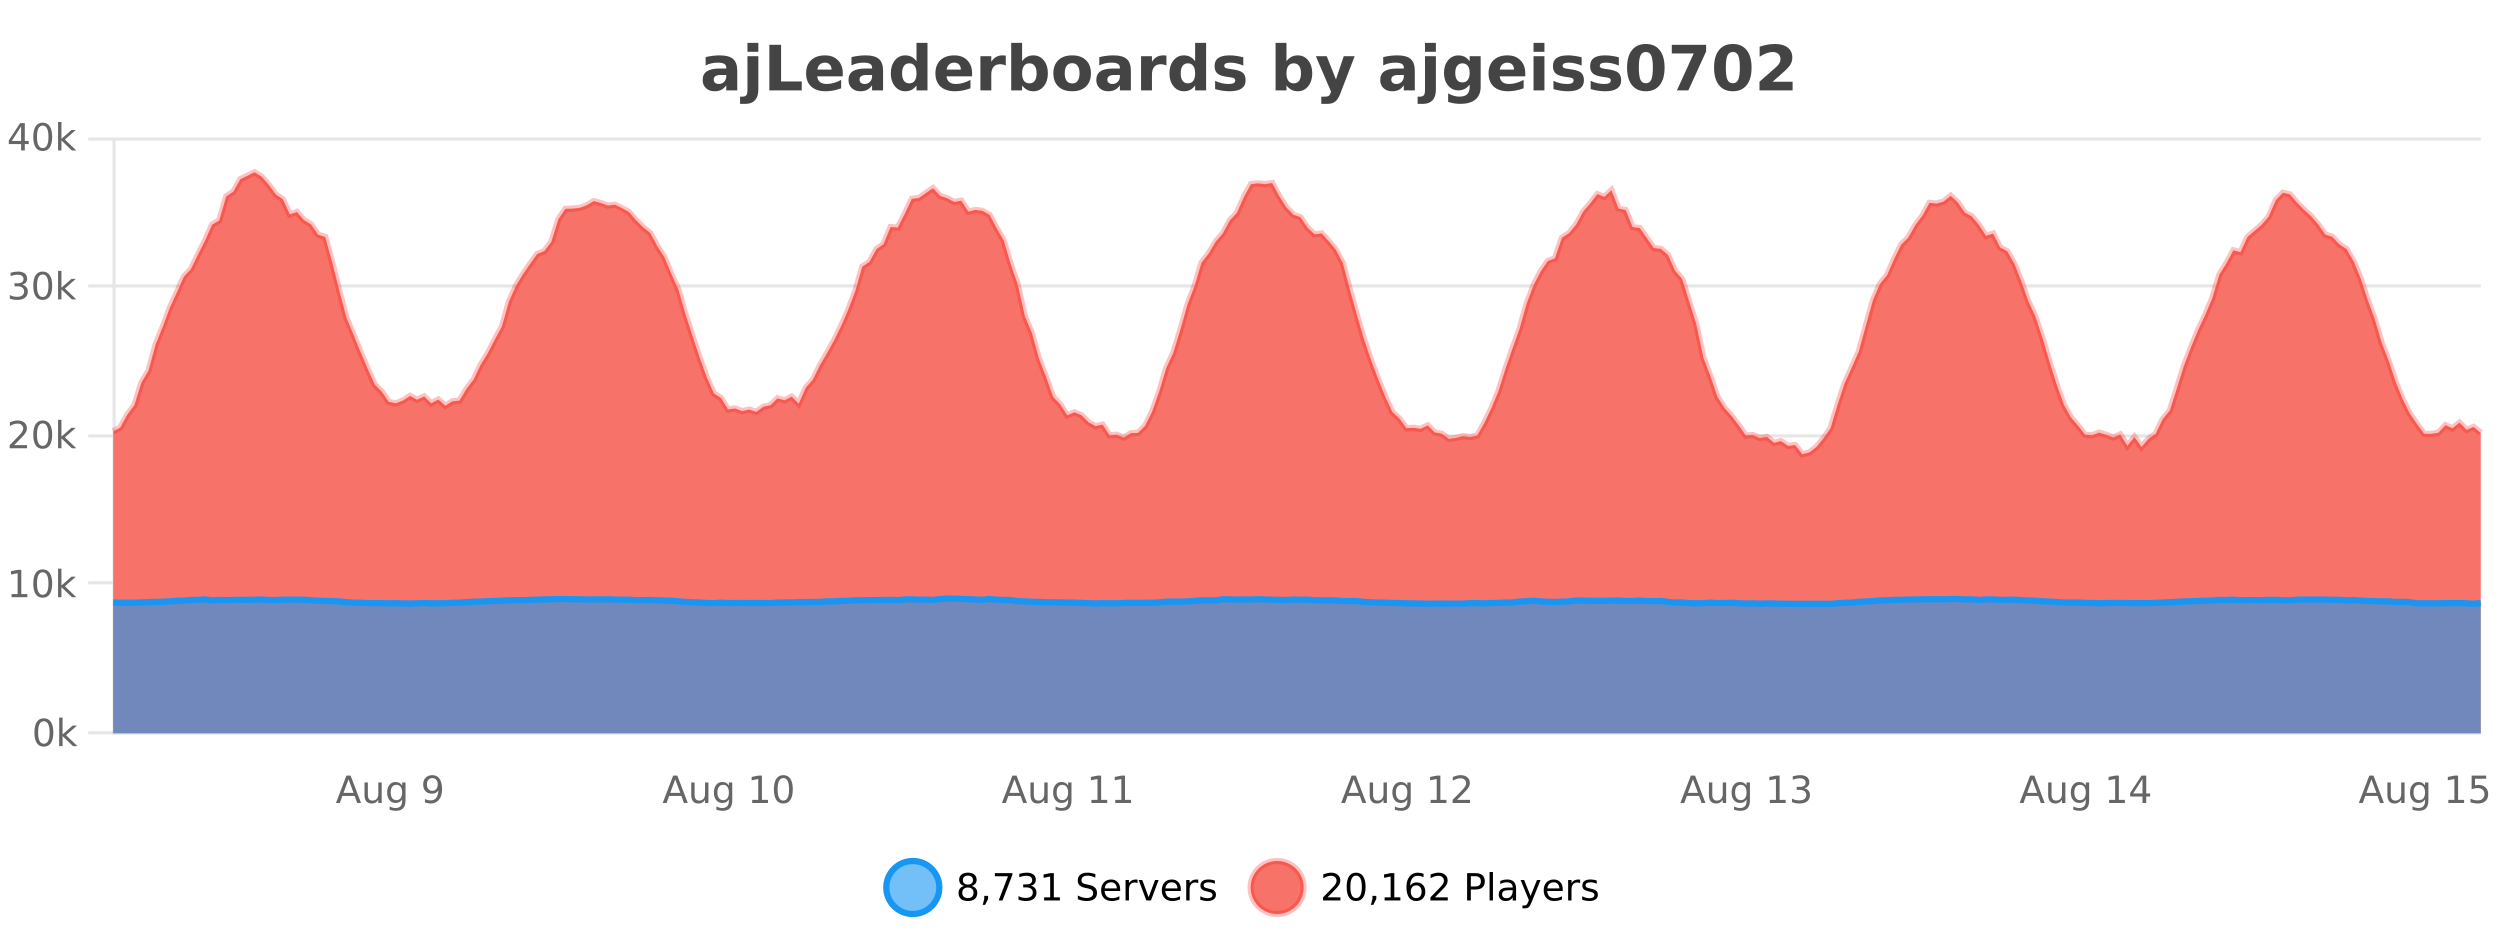 <?xml version="1.0" encoding="UTF-8"?>
<svg xmlns="http://www.w3.org/2000/svg" xmlns:xlink="http://www.w3.org/1999/xlink" width="800pt" height="300pt" viewBox="0 0 800 300" version="1.1">
<defs>
<clipPath id="clip1">
  <path d="M 255 263 L 329 263 L 329 300 L 255 300 Z M 255 263 "/>
</clipPath>
<clipPath id="clip2">
  <path d="M 371 263 L 446 263 L 446 300 L 371 300 Z M 371 263 "/>
</clipPath>
<clipPath id="clip3">
  <path d="M 36.219 55 L 793.836 55 L 793.836 234.602 L 36.219 234.602 Z M 36.219 55 "/>
</clipPath>
<clipPath id="clip4">
  <path d="M 35.219 43 L 794.836 43 L 794.836 174 L 35.219 174 Z M 35.219 43 "/>
</clipPath>
<clipPath id="clip5">
  <path d="M 36.219 191 L 793.836 191 L 793.836 234.602 L 36.219 234.602 Z M 36.219 191 "/>
</clipPath>
<clipPath id="clip6">
  <path d="M 35.219 163 L 794.836 163 L 794.836 222 L 35.219 222 Z M 35.219 163 "/>
</clipPath>
</defs>
<g id="surface5607521">
<rect x="0" y="0" width="800" height="300" style="fill:rgb(100%,100%,100%);fill-opacity:1;stroke:none;"/>
<path style="fill:none;stroke-width:1;stroke-linecap:butt;stroke-linejoin:miter;stroke:rgb(0%,0%,0%);stroke-opacity:0.098;stroke-miterlimit:10;" d="M 37 234.5 L 793.836 234.5 "/>
<path style="fill:none;stroke-width:1;stroke-linecap:butt;stroke-linejoin:miter;stroke:rgb(0%,0%,0%);stroke-opacity:0.098;stroke-miterlimit:10;" d="M 28.219 234.5 L 36 234.5 "/>
<path style="fill:none;stroke-width:1;stroke-linecap:butt;stroke-linejoin:miter;stroke:rgb(0%,0%,0%);stroke-opacity:0.098;stroke-miterlimit:10;" d="M 37 186.5 L 793.836 186.5 "/>
<path style="fill:none;stroke-width:1;stroke-linecap:butt;stroke-linejoin:miter;stroke:rgb(0%,0%,0%);stroke-opacity:0.098;stroke-miterlimit:10;" d="M 28.219 186.5 L 36 186.5 "/>
<path style="fill:none;stroke-width:1;stroke-linecap:butt;stroke-linejoin:miter;stroke:rgb(0%,0%,0%);stroke-opacity:0.098;stroke-miterlimit:10;" d="M 37 139.5 L 793.836 139.5 "/>
<path style="fill:none;stroke-width:1;stroke-linecap:butt;stroke-linejoin:miter;stroke:rgb(0%,0%,0%);stroke-opacity:0.098;stroke-miterlimit:10;" d="M 28.219 139.5 L 36 139.5 "/>
<path style="fill:none;stroke-width:1;stroke-linecap:butt;stroke-linejoin:miter;stroke:rgb(0%,0%,0%);stroke-opacity:0.098;stroke-miterlimit:10;" d="M 37 91.5 L 793.836 91.5 "/>
<path style="fill:none;stroke-width:1;stroke-linecap:butt;stroke-linejoin:miter;stroke:rgb(0%,0%,0%);stroke-opacity:0.098;stroke-miterlimit:10;" d="M 28.219 91.5 L 36 91.5 "/>
<path style="fill:none;stroke-width:1;stroke-linecap:butt;stroke-linejoin:miter;stroke:rgb(0%,0%,0%);stroke-opacity:0.098;stroke-miterlimit:10;" d="M 37 44.5 L 793.836 44.5 "/>
<path style="fill:none;stroke-width:1;stroke-linecap:butt;stroke-linejoin:miter;stroke:rgb(0%,0%,0%);stroke-opacity:0.098;stroke-miterlimit:10;" d="M 28.219 44.5 L 36 44.5 "/>
<path style=" stroke:none;fill-rule:nonzero;fill:rgb(9.02%,58.824%,95.294%);fill-opacity:0.6;" d="M 300.586 284 C 300.586 288.688 296.789 292.484 292.102 292.484 C 287.414 292.484 283.617 288.688 283.617 284 C 283.617 279.312 287.414 275.516 292.102 275.516 C 296.789 275.516 300.586 279.312 300.586 284 Z M 300.586 284 "/>
<g clip-path="url(#clip1)" clip-rule="nonzero">
<path style="fill:none;stroke-width:2;stroke-linecap:butt;stroke-linejoin:miter;stroke:rgb(9.02%,58.824%,95.294%);stroke-opacity:1;stroke-miterlimit:10;" d="M 300.586 284 C 300.586 288.688 296.789 292.484 292.102 292.484 C 287.414 292.484 283.617 288.688 283.617 284 C 283.617 279.312 287.414 275.516 292.102 275.516 C 296.789 275.516 300.586 279.312 300.586 284 Z M 300.586 284 "/>
</g>
<path style=" stroke:none;fill-rule:nonzero;fill:rgb(0%,0%,0%);fill-opacity:1;" d="M 309.727 284 C 309.164 284 308.719 284.152 308.398 284.453 C 308.074 284.758 307.914 285.168 307.914 285.688 C 307.914 286.219 308.074 286.637 308.398 286.938 C 308.719 287.242 309.164 287.391 309.727 287.391 C 310.289 287.391 310.73 287.242 311.055 286.938 C 311.375 286.637 311.539 286.219 311.539 285.688 C 311.539 285.168 311.375 284.758 311.055 284.453 C 310.742 284.152 310.297 284 309.727 284 Z M 308.539 283.5 C 308.039 283.375 307.641 283.141 307.352 282.797 C 307.07 282.445 306.93 282.016 306.93 281.516 C 306.93 280.82 307.18 280.266 307.68 279.859 C 308.18 279.453 308.859 279.25 309.727 279.25 C 310.602 279.25 311.281 279.453 311.773 279.859 C 312.273 280.266 312.523 280.82 312.523 281.516 C 312.523 282.016 312.383 282.445 312.102 282.797 C 311.82 283.141 311.422 283.375 310.914 283.5 C 311.484 283.637 311.93 283.898 312.242 284.281 C 312.562 284.668 312.727 285.137 312.727 285.688 C 312.727 286.543 312.465 287.199 311.945 287.656 C 311.434 288.105 310.695 288.328 309.727 288.328 C 308.766 288.328 308.027 288.105 307.508 287.656 C 306.984 287.199 306.727 286.543 306.727 285.688 C 306.727 285.137 306.887 284.668 307.211 284.281 C 307.531 283.898 307.977 283.637 308.539 283.5 Z M 308.117 281.625 C 308.117 282.086 308.258 282.438 308.539 282.688 C 308.82 282.938 309.215 283.062 309.727 283.062 C 310.234 283.062 310.633 282.938 310.914 282.688 C 311.203 282.438 311.352 282.086 311.352 281.625 C 311.352 281.18 311.203 280.828 310.914 280.578 C 310.633 280.32 310.234 280.188 309.727 280.188 C 309.215 280.188 308.82 280.32 308.539 280.578 C 308.258 280.828 308.117 281.18 308.117 281.625 Z M 314.957 286.672 L 316.191 286.672 L 316.191 287.672 L 315.238 289.547 L 314.473 289.547 L 314.957 287.672 Z M 318.352 279.406 L 323.977 279.406 L 323.977 279.906 L 320.805 288.156 L 319.57 288.156 L 322.555 280.406 L 318.352 280.406 Z M 329.875 283.438 C 330.438 283.562 330.875 283.82 331.188 284.203 C 331.508 284.578 331.672 285.047 331.672 285.609 C 331.672 286.477 331.375 287.148 330.781 287.625 C 330.188 288.094 329.344 288.328 328.25 288.328 C 327.883 288.328 327.504 288.289 327.109 288.219 C 326.723 288.148 326.328 288.039 325.922 287.891 L 325.922 286.75 C 326.242 286.938 326.598 287.086 326.984 287.188 C 327.379 287.281 327.789 287.328 328.219 287.328 C 328.957 287.328 329.52 287.184 329.906 286.891 C 330.301 286.602 330.5 286.172 330.5 285.609 C 330.5 285.102 330.316 284.699 329.953 284.406 C 329.586 284.117 329.086 283.969 328.453 283.969 L 327.422 283.969 L 327.422 283 L 328.5 283 C 329.07 283 329.516 282.887 329.828 282.656 C 330.141 282.418 330.297 282.078 330.297 281.641 C 330.297 281.195 330.133 280.852 329.812 280.609 C 329.5 280.371 329.047 280.25 328.453 280.25 C 328.117 280.25 327.766 280.289 327.391 280.359 C 327.023 280.422 326.617 280.527 326.172 280.672 L 326.172 279.625 C 326.629 279.5 327.051 279.406 327.438 279.344 C 327.832 279.281 328.203 279.25 328.547 279.25 C 329.453 279.25 330.164 279.453 330.688 279.859 C 331.207 280.266 331.469 280.82 331.469 281.516 C 331.469 282.008 331.328 282.418 331.047 282.75 C 330.773 283.086 330.383 283.312 329.875 283.438 Z M 334.117 287.156 L 336.055 287.156 L 336.055 280.484 L 333.945 280.906 L 333.945 279.828 L 336.039 279.406 L 337.227 279.406 L 337.227 287.156 L 339.164 287.156 L 339.164 288.156 L 334.117 288.156 Z M 350.508 279.688 L 350.508 280.844 C 350.059 280.637 349.633 280.48 349.227 280.375 C 348.828 280.262 348.449 280.203 348.086 280.203 C 347.438 280.203 346.938 280.328 346.586 280.578 C 346.242 280.828 346.07 281.188 346.07 281.656 C 346.07 282.043 346.184 282.336 346.414 282.531 C 346.641 282.73 347.086 282.887 347.742 283 L 348.445 283.156 C 349.328 283.324 349.98 283.621 350.398 284.047 C 350.824 284.465 351.039 285.027 351.039 285.734 C 351.039 286.59 350.75 287.234 350.18 287.672 C 349.617 288.109 348.781 288.328 347.68 288.328 C 347.273 288.328 346.836 288.281 346.367 288.188 C 345.898 288.094 345.414 287.953 344.914 287.766 L 344.914 286.547 C 345.391 286.82 345.859 287.023 346.32 287.156 C 346.789 287.293 347.242 287.359 347.68 287.359 C 348.355 287.359 348.875 287.23 349.242 286.969 C 349.617 286.699 349.805 286.32 349.805 285.828 C 349.805 285.402 349.668 285.07 349.398 284.828 C 349.137 284.578 348.703 284.398 348.102 284.281 L 347.383 284.141 C 346.496 283.965 345.855 283.688 345.461 283.312 C 345.074 282.938 344.883 282.418 344.883 281.75 C 344.883 280.969 345.152 280.359 345.695 279.922 C 346.234 279.477 346.984 279.25 347.945 279.25 C 348.359 279.25 348.777 279.289 349.195 279.359 C 349.621 279.434 350.059 279.543 350.508 279.688 Z M 358.453 284.609 L 358.453 285.125 L 353.484 285.125 C 353.535 285.875 353.758 286.445 354.156 286.828 C 354.562 287.215 355.117 287.406 355.828 287.406 C 356.242 287.406 356.645 287.359 357.031 287.266 C 357.426 287.164 357.816 287.008 358.203 286.797 L 358.203 287.828 C 357.805 287.984 357.406 288.105 357 288.188 C 356.594 288.281 356.18 288.328 355.766 288.328 C 354.723 288.328 353.895 288.027 353.281 287.422 C 352.664 286.809 352.359 285.98 352.359 284.938 C 352.359 283.867 352.648 283.016 353.234 282.391 C 353.816 281.758 354.598 281.438 355.578 281.438 C 356.461 281.438 357.16 281.727 357.672 282.297 C 358.191 282.859 358.453 283.633 358.453 284.609 Z M 357.375 284.281 C 357.363 283.699 357.195 283.23 356.875 282.875 C 356.551 282.523 356.125 282.344 355.594 282.344 C 354.988 282.344 354.504 282.516 354.141 282.859 C 353.785 283.203 353.582 283.684 353.531 284.297 Z M 364.023 282.594 C 363.898 282.531 363.762 282.484 363.617 282.453 C 363.48 282.414 363.324 282.391 363.148 282.391 C 362.543 282.391 362.074 282.59 361.742 282.984 C 361.418 283.383 361.258 283.953 361.258 284.703 L 361.258 288.156 L 360.18 288.156 L 360.18 281.594 L 361.258 281.594 L 361.258 282.609 C 361.484 282.215 361.781 281.922 362.148 281.734 C 362.512 281.539 362.953 281.438 363.477 281.438 C 363.547 281.438 363.625 281.445 363.711 281.453 C 363.805 281.465 363.902 281.48 364.008 281.5 Z M 364.375 281.594 L 365.516 281.594 L 367.562 287.094 L 369.625 281.594 L 370.766 281.594 L 368.297 288.156 L 366.828 288.156 Z M 377.867 284.609 L 377.867 285.125 L 372.898 285.125 C 372.949 285.875 373.172 286.445 373.57 286.828 C 373.977 287.215 374.531 287.406 375.242 287.406 C 375.656 287.406 376.059 287.359 376.445 287.266 C 376.84 287.164 377.23 287.008 377.617 286.797 L 377.617 287.828 C 377.219 287.984 376.82 288.105 376.414 288.188 C 376.008 288.281 375.594 288.328 375.18 288.328 C 374.137 288.328 373.309 288.027 372.695 287.422 C 372.078 286.809 371.773 285.98 371.773 284.938 C 371.773 283.867 372.062 283.016 372.648 282.391 C 373.23 281.758 374.012 281.438 374.992 281.438 C 375.875 281.438 376.574 281.727 377.086 282.297 C 377.605 282.859 377.867 283.633 377.867 284.609 Z M 376.789 284.281 C 376.777 283.699 376.609 283.23 376.289 282.875 C 375.965 282.523 375.539 282.344 375.008 282.344 C 374.402 282.344 373.918 282.516 373.555 282.859 C 373.199 283.203 372.996 283.684 372.945 284.297 Z M 383.438 282.594 C 383.312 282.531 383.176 282.484 383.031 282.453 C 382.895 282.414 382.738 282.391 382.562 282.391 C 381.957 282.391 381.488 282.59 381.156 282.984 C 380.832 283.383 380.672 283.953 380.672 284.703 L 380.672 288.156 L 379.594 288.156 L 379.594 281.594 L 380.672 281.594 L 380.672 282.609 C 380.898 282.215 381.195 281.922 381.562 281.734 C 381.926 281.539 382.367 281.438 382.891 281.438 C 382.961 281.438 383.039 281.445 383.125 281.453 C 383.219 281.465 383.316 281.48 383.422 281.5 Z M 388.75 281.781 L 388.75 282.812 C 388.445 282.656 388.129 282.543 387.797 282.469 C 387.473 282.387 387.133 282.344 386.781 282.344 C 386.25 282.344 385.848 282.43 385.578 282.594 C 385.305 282.75 385.172 282.996 385.172 283.328 C 385.172 283.578 385.266 283.777 385.453 283.922 C 385.648 284.059 386.039 284.188 386.625 284.312 L 386.984 284.406 C 387.754 284.562 388.301 284.793 388.625 285.094 C 388.945 285.398 389.109 285.812 389.109 286.344 C 389.109 286.961 388.863 287.445 388.375 287.797 C 387.895 288.152 387.234 288.328 386.391 288.328 C 386.035 288.328 385.664 288.289 385.281 288.219 C 384.906 288.156 384.508 288.059 384.094 287.922 L 384.094 286.797 C 384.488 287.008 384.879 287.164 385.266 287.266 C 385.648 287.371 386.035 287.422 386.422 287.422 C 386.922 287.422 387.305 287.34 387.578 287.172 C 387.859 286.996 388 286.746 388 286.422 C 388 286.133 387.898 285.906 387.703 285.75 C 387.504 285.594 387.07 285.445 386.406 285.297 L 386.031 285.219 C 385.363 285.074 384.879 284.855 384.578 284.562 C 384.285 284.273 384.141 283.875 384.141 283.375 C 384.141 282.75 384.359 282.273 384.797 281.938 C 385.234 281.605 385.852 281.438 386.656 281.438 C 387.051 281.438 387.426 281.469 387.781 281.531 C 388.133 281.586 388.457 281.668 388.75 281.781 Z M 302.102 277.016 "/>
<path style=" stroke:none;fill-rule:nonzero;fill:rgb(96.863%,44.706%,40.784%);fill-opacity:1;" d="M 417.172 284 C 417.172 288.688 413.375 292.484 408.688 292.484 C 404 292.484 400.203 288.688 400.203 284 C 400.203 279.312 404 275.516 408.688 275.516 C 413.375 275.516 417.172 279.312 417.172 284 Z M 417.172 284 "/>
<g clip-path="url(#clip2)" clip-rule="nonzero">
<path style="fill:none;stroke-width:2;stroke-linecap:butt;stroke-linejoin:miter;stroke:rgb(100%,4.706%,0%);stroke-opacity:0.247;stroke-miterlimit:10;" d="M 417.172 284 C 417.172 288.688 413.375 292.484 408.688 292.484 C 404 292.484 400.203 288.688 400.203 284 C 400.203 279.312 404 275.516 408.688 275.516 C 413.375 275.516 417.172 279.312 417.172 284 Z M 417.172 284 "/>
</g>
<path style=" stroke:none;fill-rule:nonzero;fill:rgb(0%,0%,0%);fill-opacity:1;" d="M 424.797 287.156 L 428.938 287.156 L 428.938 288.156 L 423.375 288.156 L 423.375 287.156 C 423.82 286.699 424.43 286.078 425.203 285.297 C 425.984 284.508 426.473 283.996 426.672 283.766 C 427.055 283.352 427.32 282.996 427.469 282.703 C 427.625 282.402 427.703 282.109 427.703 281.828 C 427.703 281.359 427.535 280.98 427.203 280.688 C 426.879 280.398 426.457 280.25 425.938 280.25 C 425.562 280.25 425.164 280.312 424.75 280.438 C 424.344 280.562 423.906 280.762 423.438 281.031 L 423.438 279.828 C 423.914 279.641 424.359 279.5 424.766 279.406 C 425.18 279.305 425.562 279.25 425.906 279.25 C 426.812 279.25 427.535 279.48 428.078 279.938 C 428.617 280.387 428.891 280.992 428.891 281.75 C 428.891 282.105 428.82 282.445 428.688 282.766 C 428.551 283.09 428.305 283.469 427.953 283.906 C 427.848 284.023 427.535 284.352 427.016 284.891 C 426.492 285.434 425.754 286.188 424.797 287.156 Z M 433.949 280.188 C 433.344 280.188 432.887 280.492 432.574 281.094 C 432.27 281.688 432.121 282.59 432.121 283.797 C 432.121 284.996 432.27 285.898 432.574 286.5 C 432.887 287.094 433.344 287.391 433.949 287.391 C 434.562 287.391 435.02 287.094 435.324 286.5 C 435.637 285.898 435.793 284.996 435.793 283.797 C 435.793 282.59 435.637 281.688 435.324 281.094 C 435.02 280.492 434.562 280.188 433.949 280.188 Z M 433.949 279.25 C 434.926 279.25 435.676 279.641 436.199 280.422 C 436.719 281.195 436.98 282.32 436.98 283.797 C 436.98 285.266 436.719 286.391 436.199 287.172 C 435.676 287.945 434.926 288.328 433.949 288.328 C 432.969 288.328 432.219 287.945 431.699 287.172 C 431.188 286.391 430.934 285.266 430.934 283.797 C 430.934 282.32 431.188 281.195 431.699 280.422 C 432.219 279.641 432.969 279.25 433.949 279.25 Z M 439.18 286.672 L 440.414 286.672 L 440.414 287.672 L 439.461 289.547 L 438.695 289.547 L 439.18 287.672 Z M 443.07 287.156 L 445.008 287.156 L 445.008 280.484 L 442.898 280.906 L 442.898 279.828 L 444.992 279.406 L 446.18 279.406 L 446.18 287.156 L 448.117 287.156 L 448.117 288.156 L 443.07 288.156 Z M 453.188 283.312 C 452.656 283.312 452.234 283.496 451.922 283.859 C 451.609 284.227 451.453 284.719 451.453 285.344 C 451.453 285.98 451.609 286.48 451.922 286.844 C 452.234 287.211 452.656 287.391 453.188 287.391 C 453.719 287.391 454.133 287.211 454.438 286.844 C 454.75 286.48 454.906 285.98 454.906 285.344 C 454.906 284.719 454.75 284.227 454.438 283.859 C 454.133 283.496 453.719 283.312 453.188 283.312 Z M 455.531 279.594 L 455.531 280.672 C 455.227 280.539 454.926 280.434 454.625 280.359 C 454.32 280.289 454.023 280.25 453.734 280.25 C 452.953 280.25 452.352 280.516 451.938 281.047 C 451.531 281.57 451.297 282.359 451.234 283.422 C 451.461 283.09 451.75 282.836 452.094 282.656 C 452.445 282.469 452.832 282.375 453.25 282.375 C 454.125 282.375 454.816 282.641 455.328 283.172 C 455.836 283.703 456.094 284.43 456.094 285.344 C 456.094 286.25 455.828 286.977 455.297 287.516 C 454.766 288.059 454.062 288.328 453.188 288.328 C 452.164 288.328 451.391 287.945 450.859 287.172 C 450.328 286.391 450.062 285.266 450.062 283.797 C 450.062 282.414 450.391 281.309 451.047 280.484 C 451.703 279.664 452.582 279.25 453.688 279.25 C 453.977 279.25 454.273 279.281 454.578 279.344 C 454.879 279.398 455.195 279.48 455.531 279.594 Z M 459.152 287.156 L 463.293 287.156 L 463.293 288.156 L 457.73 288.156 L 457.73 287.156 C 458.176 286.699 458.785 286.078 459.559 285.297 C 460.34 284.508 460.828 283.996 461.027 283.766 C 461.41 283.352 461.676 282.996 461.824 282.703 C 461.98 282.402 462.059 282.109 462.059 281.828 C 462.059 281.359 461.891 280.98 461.559 280.688 C 461.234 280.398 460.812 280.25 460.293 280.25 C 459.918 280.25 459.52 280.312 459.105 280.438 C 458.699 280.562 458.262 280.762 457.793 281.031 L 457.793 279.828 C 458.27 279.641 458.715 279.5 459.121 279.406 C 459.535 279.305 459.918 279.25 460.262 279.25 C 461.168 279.25 461.891 279.48 462.434 279.938 C 462.973 280.387 463.246 280.992 463.246 281.75 C 463.246 282.105 463.176 282.445 463.043 282.766 C 462.906 283.09 462.66 283.469 462.309 283.906 C 462.203 284.023 461.891 284.352 461.371 284.891 C 460.848 285.434 460.109 286.188 459.152 287.156 Z M 470.664 280.375 L 470.664 283.672 L 472.148 283.672 C 472.699 283.672 473.125 283.531 473.43 283.25 C 473.73 282.961 473.883 282.547 473.883 282.016 C 473.883 281.496 473.73 281.094 473.43 280.812 C 473.125 280.523 472.699 280.375 472.148 280.375 Z M 469.477 279.406 L 472.148 279.406 C 473.137 279.406 473.883 279.633 474.383 280.078 C 474.883 280.516 475.133 281.164 475.133 282.016 C 475.133 282.883 474.883 283.539 474.383 283.984 C 473.883 284.422 473.137 284.641 472.148 284.641 L 470.664 284.641 L 470.664 288.156 L 469.477 288.156 Z M 476.664 279.031 L 477.742 279.031 L 477.742 288.156 L 476.664 288.156 Z M 482.984 284.859 C 482.117 284.859 481.516 284.961 481.172 285.156 C 480.836 285.355 480.672 285.695 480.672 286.172 C 480.672 286.559 480.797 286.867 481.047 287.094 C 481.305 287.312 481.648 287.422 482.078 287.422 C 482.68 287.422 483.16 287.215 483.516 286.797 C 483.879 286.371 484.062 285.805 484.062 285.094 L 484.062 284.859 Z M 485.141 284.406 L 485.141 288.156 L 484.062 288.156 L 484.062 287.156 C 483.812 287.555 483.504 287.852 483.141 288.047 C 482.773 288.234 482.328 288.328 481.797 288.328 C 481.117 288.328 480.582 288.141 480.188 287.766 C 479.789 287.383 479.594 286.875 479.594 286.25 C 479.594 285.512 479.836 284.953 480.328 284.578 C 480.828 284.203 481.566 284.016 482.547 284.016 L 484.062 284.016 L 484.062 283.906 C 484.062 283.406 483.895 283.023 483.562 282.75 C 483.238 282.48 482.785 282.344 482.203 282.344 C 481.828 282.344 481.457 282.391 481.094 282.484 C 480.738 282.578 480.398 282.715 480.078 282.891 L 480.078 281.891 C 480.473 281.734 480.852 281.621 481.219 281.547 C 481.594 281.477 481.957 281.438 482.312 281.438 C 483.258 281.438 483.969 281.684 484.438 282.172 C 484.906 282.664 485.141 283.406 485.141 284.406 Z M 490.086 288.766 C 489.781 289.547 489.484 290.055 489.195 290.297 C 488.902 290.535 488.516 290.656 488.039 290.656 L 487.18 290.656 L 487.18 289.75 L 487.805 289.75 C 488.105 289.75 488.336 289.676 488.492 289.531 C 488.656 289.395 488.84 289.066 489.039 288.547 L 489.242 288.047 L 486.586 281.594 L 487.727 281.594 L 489.773 286.719 L 491.836 281.594 L 492.977 281.594 Z M 500.078 284.609 L 500.078 285.125 L 495.109 285.125 C 495.16 285.875 495.383 286.445 495.781 286.828 C 496.188 287.215 496.742 287.406 497.453 287.406 C 497.867 287.406 498.27 287.359 498.656 287.266 C 499.051 287.164 499.441 287.008 499.828 286.797 L 499.828 287.828 C 499.43 287.984 499.031 288.105 498.625 288.188 C 498.219 288.281 497.805 288.328 497.391 288.328 C 496.348 288.328 495.52 288.027 494.906 287.422 C 494.289 286.809 493.984 285.98 493.984 284.938 C 493.984 283.867 494.273 283.016 494.859 282.391 C 495.441 281.758 496.223 281.438 497.203 281.438 C 498.086 281.438 498.785 281.727 499.297 282.297 C 499.816 282.859 500.078 283.633 500.078 284.609 Z M 499 284.281 C 498.988 283.699 498.82 283.23 498.5 282.875 C 498.176 282.523 497.75 282.344 497.219 282.344 C 496.613 282.344 496.129 282.516 495.766 282.859 C 495.41 283.203 495.207 283.684 495.156 284.297 Z M 505.648 282.594 C 505.523 282.531 505.387 282.484 505.242 282.453 C 505.105 282.414 504.949 282.391 504.773 282.391 C 504.168 282.391 503.699 282.59 503.367 282.984 C 503.043 283.383 502.883 283.953 502.883 284.703 L 502.883 288.156 L 501.805 288.156 L 501.805 281.594 L 502.883 281.594 L 502.883 282.609 C 503.109 282.215 503.406 281.922 503.773 281.734 C 504.137 281.539 504.578 281.438 505.102 281.438 C 505.172 281.438 505.25 281.445 505.336 281.453 C 505.43 281.465 505.527 281.48 505.633 281.5 Z M 510.961 281.781 L 510.961 282.812 C 510.656 282.656 510.34 282.543 510.008 282.469 C 509.684 282.387 509.344 282.344 508.992 282.344 C 508.461 282.344 508.059 282.43 507.789 282.594 C 507.516 282.75 507.383 282.996 507.383 283.328 C 507.383 283.578 507.477 283.777 507.664 283.922 C 507.859 284.059 508.25 284.188 508.836 284.312 L 509.195 284.406 C 509.965 284.562 510.512 284.793 510.836 285.094 C 511.156 285.398 511.32 285.812 511.32 286.344 C 511.32 286.961 511.074 287.445 510.586 287.797 C 510.105 288.152 509.445 288.328 508.602 288.328 C 508.246 288.328 507.875 288.289 507.492 288.219 C 507.117 288.156 506.719 288.059 506.305 287.922 L 506.305 286.797 C 506.699 287.008 507.09 287.164 507.477 287.266 C 507.859 287.371 508.246 287.422 508.633 287.422 C 509.133 287.422 509.516 287.34 509.789 287.172 C 510.07 286.996 510.211 286.746 510.211 286.422 C 510.211 286.133 510.109 285.906 509.914 285.75 C 509.715 285.594 509.281 285.445 508.617 285.297 L 508.242 285.219 C 507.574 285.074 507.09 284.855 506.789 284.562 C 506.496 284.273 506.352 283.875 506.352 283.375 C 506.352 282.75 506.57 282.273 507.008 281.938 C 507.445 281.605 508.062 281.438 508.867 281.438 C 509.262 281.438 509.637 281.469 509.992 281.531 C 510.344 281.586 510.668 281.668 510.961 281.781 Z M 418.688 277.016 "/>
<path style=" stroke:none;fill-rule:nonzero;fill:rgb(26.667%,26.667%,26.667%);fill-opacity:1;" d="M 230.578 24 C 229.848 24 229.301 24.125 228.938 24.375 C 228.57 24.617 228.391 24.98 228.391 25.469 C 228.391 25.906 228.535 26.25 228.828 26.5 C 229.129 26.75 229.539 26.875 230.062 26.875 C 230.719 26.875 231.27 26.641 231.719 26.172 C 232.176 25.703 232.406 25.117 232.406 24.406 L 232.406 24 Z M 235.922 22.688 L 235.922 28.922 L 232.406 28.922 L 232.406 27.297 C 231.938 27.965 231.406 28.449 230.812 28.75 C 230.227 29.051 229.516 29.203 228.672 29.203 C 227.547 29.203 226.629 28.875 225.922 28.219 C 225.211 27.555 224.859 26.695 224.859 25.641 C 224.859 24.359 225.297 23.422 226.172 22.828 C 227.055 22.227 228.445 21.922 230.344 21.922 L 232.406 21.922 L 232.406 21.641 C 232.406 21.09 232.188 20.688 231.75 20.438 C 231.312 20.18 230.629 20.047 229.703 20.047 C 228.953 20.047 228.254 20.125 227.609 20.281 C 226.961 20.43 226.363 20.648 225.812 20.938 L 225.812 18.281 C 226.562 18.094 227.312 17.953 228.062 17.859 C 228.82 17.766 229.582 17.719 230.344 17.719 C 232.312 17.719 233.734 18.109 234.609 18.891 C 235.484 19.664 235.922 20.93 235.922 22.688 Z M 239.184 17.984 L 242.668 17.984 L 242.668 28.719 C 242.668 30.188 242.312 31.305 241.605 32.078 C 240.906 32.848 239.891 33.234 238.559 33.234 L 236.824 33.234 L 236.824 30.938 L 237.434 30.938 C 238.098 30.938 238.559 30.785 238.809 30.484 C 239.059 30.191 239.184 29.602 239.184 28.719 Z M 239.184 13.719 L 242.668 13.719 L 242.668 16.578 L 239.184 16.578 Z M 246.195 14.344 L 249.945 14.344 L 249.945 26.078 L 256.555 26.078 L 256.555 28.922 L 246.195 28.922 Z M 269.688 23.422 L 269.688 24.422 L 261.516 24.422 C 261.598 25.246 261.895 25.859 262.406 26.266 C 262.914 26.672 263.625 26.875 264.531 26.875 C 265.27 26.875 266.023 26.766 266.797 26.547 C 267.566 26.328 268.359 26 269.172 25.562 L 269.172 28.25 C 268.348 28.562 267.52 28.797 266.688 28.953 C 265.863 29.117 265.039 29.203 264.219 29.203 C 262.238 29.203 260.695 28.703 259.594 27.703 C 258.5 26.695 257.953 25.281 257.953 23.469 C 257.953 21.68 258.488 20.273 259.562 19.25 C 260.645 18.23 262.129 17.719 264.016 17.719 C 265.734 17.719 267.109 18.242 268.141 19.281 C 269.172 20.312 269.688 21.695 269.688 23.422 Z M 266.094 22.266 C 266.094 21.602 265.898 21.062 265.516 20.656 C 265.129 20.25 264.625 20.047 264 20.047 C 263.32 20.047 262.77 20.242 262.344 20.625 C 261.926 21 261.664 21.547 261.562 22.266 Z M 277.238 24 C 276.508 24 275.961 24.125 275.598 24.375 C 275.23 24.617 275.051 24.98 275.051 25.469 C 275.051 25.906 275.195 26.25 275.488 26.5 C 275.789 26.75 276.199 26.875 276.723 26.875 C 277.379 26.875 277.93 26.641 278.379 26.172 C 278.836 25.703 279.066 25.117 279.066 24.406 L 279.066 24 Z M 282.582 22.688 L 282.582 28.922 L 279.066 28.922 L 279.066 27.297 C 278.598 27.965 278.066 28.449 277.473 28.75 C 276.887 29.051 276.176 29.203 275.332 29.203 C 274.207 29.203 273.289 28.875 272.582 28.219 C 271.871 27.555 271.52 26.695 271.52 25.641 C 271.52 24.359 271.957 23.422 272.832 22.828 C 273.715 22.227 275.105 21.922 277.004 21.922 L 279.066 21.922 L 279.066 21.641 C 279.066 21.09 278.848 20.688 278.41 20.438 C 277.973 20.18 277.289 20.047 276.363 20.047 C 275.613 20.047 274.914 20.125 274.27 20.281 C 273.621 20.43 273.023 20.648 272.473 20.938 L 272.473 18.281 C 273.223 18.094 273.973 17.953 274.723 17.859 C 275.48 17.766 276.242 17.719 277.004 17.719 C 278.973 17.719 280.395 18.109 281.27 18.891 C 282.145 19.664 282.582 20.93 282.582 22.688 Z M 293.281 19.578 L 293.281 13.719 L 296.797 13.719 L 296.797 28.922 L 293.281 28.922 L 293.281 27.344 C 292.801 27.992 292.27 28.465 291.688 28.766 C 291.102 29.055 290.43 29.203 289.672 29.203 C 288.328 29.203 287.223 28.668 286.359 27.594 C 285.492 26.523 285.062 25.148 285.062 23.469 C 285.062 21.781 285.492 20.402 286.359 19.328 C 287.223 18.258 288.328 17.719 289.672 17.719 C 290.43 17.719 291.102 17.871 291.688 18.172 C 292.27 18.477 292.801 18.945 293.281 19.578 Z M 290.969 26.672 C 291.719 26.672 292.289 26.402 292.688 25.859 C 293.082 25.309 293.281 24.512 293.281 23.469 C 293.281 22.43 293.082 21.637 292.688 21.094 C 292.289 20.543 291.719 20.266 290.969 20.266 C 290.227 20.266 289.66 20.543 289.266 21.094 C 288.867 21.637 288.672 22.43 288.672 23.469 C 288.672 24.512 288.867 25.309 289.266 25.859 C 289.66 26.402 290.227 26.672 290.969 26.672 Z M 311.066 23.422 L 311.066 24.422 L 302.895 24.422 C 302.977 25.246 303.273 25.859 303.785 26.266 C 304.293 26.672 305.004 26.875 305.91 26.875 C 306.648 26.875 307.402 26.766 308.176 26.547 C 308.945 26.328 309.738 26 310.551 25.562 L 310.551 28.25 C 309.727 28.562 308.898 28.797 308.066 28.953 C 307.242 29.117 306.418 29.203 305.598 29.203 C 303.617 29.203 302.074 28.703 300.973 27.703 C 299.879 26.695 299.332 25.281 299.332 23.469 C 299.332 21.68 299.867 20.273 300.941 19.25 C 302.023 18.23 303.508 17.719 305.395 17.719 C 307.113 17.719 308.488 18.242 309.52 19.281 C 310.551 20.312 311.066 21.695 311.066 23.422 Z M 307.473 22.266 C 307.473 21.602 307.277 21.062 306.895 20.656 C 306.508 20.25 306.004 20.047 305.379 20.047 C 304.699 20.047 304.148 20.242 303.723 20.625 C 303.305 21 303.043 21.547 302.941 22.266 Z M 321.852 20.969 C 321.539 20.824 321.23 20.719 320.93 20.656 C 320.625 20.586 320.324 20.547 320.023 20.547 C 319.117 20.547 318.418 20.836 317.93 21.406 C 317.449 21.98 317.211 22.805 317.211 23.875 L 317.211 28.922 L 313.727 28.922 L 313.727 17.984 L 317.211 17.984 L 317.211 19.781 C 317.656 19.062 318.172 18.543 318.758 18.219 C 319.34 17.887 320.039 17.719 320.852 17.719 C 320.977 17.719 321.105 17.727 321.242 17.734 C 321.375 17.746 321.574 17.766 321.836 17.797 Z M 329.398 26.672 C 330.148 26.672 330.719 26.402 331.117 25.859 C 331.512 25.309 331.711 24.512 331.711 23.469 C 331.711 22.43 331.512 21.637 331.117 21.094 C 330.719 20.543 330.148 20.266 329.398 20.266 C 328.648 20.266 328.07 20.543 327.664 21.094 C 327.266 21.637 327.07 22.43 327.07 23.469 C 327.07 24.5 327.266 25.293 327.664 25.844 C 328.07 26.398 328.648 26.672 329.398 26.672 Z M 327.07 19.578 C 327.559 18.945 328.094 18.477 328.68 18.172 C 329.262 17.871 329.934 17.719 330.695 17.719 C 332.047 17.719 333.156 18.258 334.023 19.328 C 334.887 20.402 335.32 21.781 335.32 23.469 C 335.32 25.148 334.887 26.523 334.023 27.594 C 333.156 28.668 332.047 29.203 330.695 29.203 C 329.934 29.203 329.262 29.051 328.68 28.75 C 328.094 28.449 327.559 27.98 327.07 27.344 L 327.07 28.922 L 323.586 28.922 L 323.586 13.719 L 327.07 13.719 Z M 343.109 20.219 C 342.328 20.219 341.734 20.5 341.328 21.062 C 340.922 21.617 340.719 22.418 340.719 23.469 C 340.719 24.512 340.922 25.312 341.328 25.875 C 341.734 26.43 342.328 26.703 343.109 26.703 C 343.867 26.703 344.445 26.43 344.844 25.875 C 345.25 25.312 345.453 24.512 345.453 23.469 C 345.453 22.418 345.25 21.617 344.844 21.062 C 344.445 20.5 343.867 20.219 343.109 20.219 Z M 343.109 17.719 C 344.984 17.719 346.445 18.23 347.5 19.25 C 348.562 20.262 349.094 21.668 349.094 23.469 C 349.094 25.262 348.562 26.668 347.5 27.688 C 346.445 28.699 344.984 29.203 343.109 29.203 C 341.211 29.203 339.734 28.699 338.672 27.688 C 337.609 26.668 337.078 25.262 337.078 23.469 C 337.078 21.668 337.609 20.262 338.672 19.25 C 339.734 18.23 341.211 17.719 343.109 17.719 Z M 356.535 24 C 355.805 24 355.258 24.125 354.895 24.375 C 354.527 24.617 354.348 24.98 354.348 25.469 C 354.348 25.906 354.492 26.25 354.785 26.5 C 355.086 26.75 355.496 26.875 356.02 26.875 C 356.676 26.875 357.227 26.641 357.676 26.172 C 358.133 25.703 358.363 25.117 358.363 24.406 L 358.363 24 Z M 361.879 22.688 L 361.879 28.922 L 358.363 28.922 L 358.363 27.297 C 357.895 27.965 357.363 28.449 356.77 28.75 C 356.184 29.051 355.473 29.203 354.629 29.203 C 353.504 29.203 352.586 28.875 351.879 28.219 C 351.168 27.555 350.816 26.695 350.816 25.641 C 350.816 24.359 351.254 23.422 352.129 22.828 C 353.012 22.227 354.402 21.922 356.301 21.922 L 358.363 21.922 L 358.363 21.641 C 358.363 21.09 358.145 20.688 357.707 20.438 C 357.27 20.18 356.586 20.047 355.66 20.047 C 354.91 20.047 354.211 20.125 353.566 20.281 C 352.918 20.43 352.32 20.648 351.77 20.938 L 351.77 18.281 C 352.52 18.094 353.27 17.953 354.02 17.859 C 354.777 17.766 355.539 17.719 356.301 17.719 C 358.27 17.719 359.691 18.109 360.566 18.891 C 361.441 19.664 361.879 20.93 361.879 22.688 Z M 373.266 20.969 C 372.953 20.824 372.645 20.719 372.344 20.656 C 372.039 20.586 371.738 20.547 371.438 20.547 C 370.531 20.547 369.832 20.836 369.344 21.406 C 368.863 21.98 368.625 22.805 368.625 23.875 L 368.625 28.922 L 365.141 28.922 L 365.141 17.984 L 368.625 17.984 L 368.625 19.781 C 369.07 19.062 369.586 18.543 370.172 18.219 C 370.754 17.887 371.453 17.719 372.266 17.719 C 372.391 17.719 372.52 17.727 372.656 17.734 C 372.789 17.746 372.988 17.766 373.25 17.797 Z M 382.441 19.578 L 382.441 13.719 L 385.957 13.719 L 385.957 28.922 L 382.441 28.922 L 382.441 27.344 C 381.961 27.992 381.43 28.465 380.848 28.766 C 380.262 29.055 379.59 29.203 378.832 29.203 C 377.488 29.203 376.383 28.668 375.52 27.594 C 374.652 26.523 374.223 25.148 374.223 23.469 C 374.223 21.781 374.652 20.402 375.52 19.328 C 376.383 18.258 377.488 17.719 378.832 17.719 C 379.59 17.719 380.262 17.871 380.848 18.172 C 381.43 18.477 381.961 18.945 382.441 19.578 Z M 380.129 26.672 C 380.879 26.672 381.449 26.402 381.848 25.859 C 382.242 25.309 382.441 24.512 382.441 23.469 C 382.441 22.43 382.242 21.637 381.848 21.094 C 381.449 20.543 380.879 20.266 380.129 20.266 C 379.387 20.266 378.82 20.543 378.426 21.094 C 378.027 21.637 377.832 22.43 377.832 23.469 C 377.832 24.512 378.027 25.309 378.426 25.859 C 378.82 26.402 379.387 26.672 380.129 26.672 Z M 397.852 18.328 L 397.852 20.984 C 397.109 20.672 396.391 20.438 395.695 20.281 C 394.996 20.125 394.336 20.047 393.711 20.047 C 393.055 20.047 392.562 20.133 392.242 20.297 C 391.918 20.465 391.758 20.719 391.758 21.062 C 391.758 21.344 391.875 21.559 392.117 21.703 C 392.367 21.852 392.805 21.961 393.43 22.031 L 394.055 22.125 C 395.844 22.355 397.047 22.73 397.664 23.25 C 398.277 23.773 398.586 24.59 398.586 25.703 C 398.586 26.871 398.152 27.746 397.289 28.328 C 396.434 28.914 395.156 29.203 393.461 29.203 C 392.73 29.203 391.98 29.145 391.211 29.031 C 390.438 28.918 389.648 28.746 388.836 28.516 L 388.836 25.859 C 389.531 26.203 390.246 26.461 390.977 26.625 C 391.703 26.793 392.449 26.875 393.211 26.875 C 393.898 26.875 394.414 26.781 394.758 26.594 C 395.102 26.406 395.273 26.125 395.273 25.75 C 395.273 25.438 395.152 25.211 394.914 25.062 C 394.672 24.906 394.199 24.789 393.492 24.703 L 392.883 24.625 C 391.32 24.43 390.227 24.07 389.602 23.547 C 388.977 23.016 388.664 22.215 388.664 21.141 C 388.664 19.984 389.059 19.125 389.852 18.562 C 390.652 18 391.871 17.719 393.508 17.719 C 394.152 17.719 394.828 17.773 395.539 17.875 C 396.246 17.969 397.016 18.121 397.852 18.328 Z M 414 26.672 C 414.75 26.672 415.32 26.402 415.719 25.859 C 416.113 25.309 416.312 24.512 416.312 23.469 C 416.312 22.43 416.113 21.637 415.719 21.094 C 415.32 20.543 414.75 20.266 414 20.266 C 413.25 20.266 412.672 20.543 412.266 21.094 C 411.867 21.637 411.672 22.43 411.672 23.469 C 411.672 24.5 411.867 25.293 412.266 25.844 C 412.672 26.398 413.25 26.672 414 26.672 Z M 411.672 19.578 C 412.16 18.945 412.695 18.477 413.281 18.172 C 413.863 17.871 414.535 17.719 415.297 17.719 C 416.648 17.719 417.758 18.258 418.625 19.328 C 419.488 20.402 419.922 21.781 419.922 23.469 C 419.922 25.148 419.488 26.523 418.625 27.594 C 417.758 28.668 416.648 29.203 415.297 29.203 C 414.535 29.203 413.863 29.051 413.281 28.75 C 412.695 28.449 412.16 27.98 411.672 27.344 L 411.672 28.922 L 408.188 28.922 L 408.188 13.719 L 411.672 13.719 Z M 421.066 17.984 L 424.551 17.984 L 427.504 25.406 L 430.004 17.984 L 433.488 17.984 L 428.895 29.953 C 428.434 31.172 427.895 32.02 427.27 32.5 C 426.652 32.988 425.848 33.234 424.848 33.234 L 422.816 33.234 L 422.816 30.938 L 423.91 30.938 C 424.504 30.938 424.934 30.844 425.207 30.656 C 425.477 30.469 425.684 30.129 425.832 29.641 L 425.941 29.344 Z M 447.395 24 C 446.664 24 446.117 24.125 445.754 24.375 C 445.387 24.617 445.207 24.98 445.207 25.469 C 445.207 25.906 445.352 26.25 445.645 26.5 C 445.945 26.75 446.355 26.875 446.879 26.875 C 447.535 26.875 448.086 26.641 448.535 26.172 C 448.992 25.703 449.223 25.117 449.223 24.406 L 449.223 24 Z M 452.738 22.688 L 452.738 28.922 L 449.223 28.922 L 449.223 27.297 C 448.754 27.965 448.223 28.449 447.629 28.75 C 447.043 29.051 446.332 29.203 445.488 29.203 C 444.363 29.203 443.445 28.875 442.738 28.219 C 442.027 27.555 441.676 26.695 441.676 25.641 C 441.676 24.359 442.113 23.422 442.988 22.828 C 443.871 22.227 445.262 21.922 447.16 21.922 L 449.223 21.922 L 449.223 21.641 C 449.223 21.09 449.004 20.688 448.566 20.438 C 448.129 20.18 447.445 20.047 446.52 20.047 C 445.77 20.047 445.07 20.125 444.426 20.281 C 443.777 20.43 443.18 20.648 442.629 20.938 L 442.629 18.281 C 443.379 18.094 444.129 17.953 444.879 17.859 C 445.637 17.766 446.398 17.719 447.16 17.719 C 449.129 17.719 450.551 18.109 451.426 18.891 C 452.301 19.664 452.738 20.93 452.738 22.688 Z M 456 17.984 L 459.484 17.984 L 459.484 28.719 C 459.484 30.188 459.129 31.305 458.422 32.078 C 457.723 32.848 456.707 33.234 455.375 33.234 L 453.641 33.234 L 453.641 30.938 L 454.25 30.938 C 454.914 30.938 455.375 30.785 455.625 30.484 C 455.875 30.191 456 29.602 456 28.719 Z M 456 13.719 L 459.484 13.719 L 459.484 16.578 L 456 16.578 Z M 470.293 27.062 C 469.812 27.699 469.281 28.168 468.699 28.469 C 468.113 28.773 467.441 28.922 466.684 28.922 C 465.348 28.922 464.246 28.398 463.371 27.344 C 462.504 26.293 462.074 24.953 462.074 23.328 C 462.074 21.695 462.504 20.355 463.371 19.312 C 464.246 18.262 465.348 17.734 466.684 17.734 C 467.441 17.734 468.113 17.887 468.699 18.188 C 469.281 18.492 469.812 18.965 470.293 19.609 L 470.293 17.984 L 473.809 17.984 L 473.809 27.812 C 473.809 29.57 473.25 30.914 472.137 31.844 C 471.031 32.77 469.422 33.234 467.309 33.234 C 466.629 33.234 465.969 33.18 465.324 33.078 C 464.688 32.973 464.047 32.816 463.402 32.609 L 463.402 29.875 C 464.016 30.227 464.613 30.488 465.199 30.656 C 465.781 30.832 466.371 30.922 466.965 30.922 C 468.109 30.922 468.949 30.672 469.48 30.172 C 470.02 29.672 470.293 28.887 470.293 27.812 Z M 467.98 20.266 C 467.262 20.266 466.699 20.531 466.293 21.062 C 465.887 21.594 465.684 22.352 465.684 23.328 C 465.684 24.328 465.875 25.09 466.262 25.609 C 466.656 26.121 467.23 26.375 467.98 26.375 C 468.707 26.375 469.277 26.109 469.684 25.578 C 470.09 25.047 470.293 24.297 470.293 23.328 C 470.293 22.352 470.09 21.594 469.684 21.062 C 469.277 20.531 468.707 20.266 467.98 20.266 Z M 488.078 23.422 L 488.078 24.422 L 479.906 24.422 C 479.988 25.246 480.285 25.859 480.797 26.266 C 481.305 26.672 482.016 26.875 482.922 26.875 C 483.66 26.875 484.414 26.766 485.188 26.547 C 485.957 26.328 486.75 26 487.562 25.562 L 487.562 28.25 C 486.738 28.562 485.91 28.797 485.078 28.953 C 484.254 29.117 483.43 29.203 482.609 29.203 C 480.629 29.203 479.086 28.703 477.984 27.703 C 476.891 26.695 476.344 25.281 476.344 23.469 C 476.344 21.68 476.879 20.273 477.953 19.25 C 479.035 18.23 480.52 17.719 482.406 17.719 C 484.125 17.719 485.5 18.242 486.531 19.281 C 487.562 20.312 488.078 21.695 488.078 23.422 Z M 484.484 22.266 C 484.484 21.602 484.289 21.062 483.906 20.656 C 483.52 20.25 483.016 20.047 482.391 20.047 C 481.711 20.047 481.16 20.242 480.734 20.625 C 480.316 21 480.055 21.547 479.953 22.266 Z M 490.734 17.984 L 494.219 17.984 L 494.219 28.922 L 490.734 28.922 Z M 490.734 13.719 L 494.219 13.719 L 494.219 16.578 L 490.734 16.578 Z M 506.125 18.328 L 506.125 20.984 C 505.383 20.672 504.664 20.438 503.969 20.281 C 503.27 20.125 502.609 20.047 501.984 20.047 C 501.328 20.047 500.836 20.133 500.516 20.297 C 500.191 20.465 500.031 20.719 500.031 21.062 C 500.031 21.344 500.148 21.559 500.391 21.703 C 500.641 21.852 501.078 21.961 501.703 22.031 L 502.328 22.125 C 504.117 22.355 505.32 22.73 505.938 23.25 C 506.551 23.773 506.859 24.59 506.859 25.703 C 506.859 26.871 506.426 27.746 505.562 28.328 C 504.707 28.914 503.43 29.203 501.734 29.203 C 501.004 29.203 500.254 29.145 499.484 29.031 C 498.711 28.918 497.922 28.746 497.109 28.516 L 497.109 25.859 C 497.805 26.203 498.52 26.461 499.25 26.625 C 499.977 26.793 500.723 26.875 501.484 26.875 C 502.172 26.875 502.688 26.781 503.031 26.594 C 503.375 26.406 503.547 26.125 503.547 25.75 C 503.547 25.438 503.426 25.211 503.188 25.062 C 502.945 24.906 502.473 24.789 501.766 24.703 L 501.156 24.625 C 499.594 24.43 498.5 24.07 497.875 23.547 C 497.25 23.016 496.938 22.215 496.938 21.141 C 496.938 19.984 497.332 19.125 498.125 18.562 C 498.926 18 500.145 17.719 501.781 17.719 C 502.426 17.719 503.102 17.773 503.812 17.875 C 504.52 17.969 505.289 18.121 506.125 18.328 Z M 518.027 18.328 L 518.027 20.984 C 517.285 20.672 516.566 20.438 515.871 20.281 C 515.172 20.125 514.512 20.047 513.887 20.047 C 513.23 20.047 512.738 20.133 512.418 20.297 C 512.094 20.465 511.934 20.719 511.934 21.062 C 511.934 21.344 512.051 21.559 512.293 21.703 C 512.543 21.852 512.98 21.961 513.605 22.031 L 514.23 22.125 C 516.02 22.355 517.223 22.73 517.84 23.25 C 518.453 23.773 518.762 24.59 518.762 25.703 C 518.762 26.871 518.328 27.746 517.465 28.328 C 516.609 28.914 515.332 29.203 513.637 29.203 C 512.906 29.203 512.156 29.145 511.387 29.031 C 510.613 28.918 509.824 28.746 509.012 28.516 L 509.012 25.859 C 509.707 26.203 510.422 26.461 511.152 26.625 C 511.879 26.793 512.625 26.875 513.387 26.875 C 514.074 26.875 514.59 26.781 514.934 26.594 C 515.277 26.406 515.449 26.125 515.449 25.75 C 515.449 25.438 515.328 25.211 515.09 25.062 C 514.848 24.906 514.375 24.789 513.668 24.703 L 513.059 24.625 C 511.496 24.43 510.402 24.07 509.777 23.547 C 509.152 23.016 508.84 22.215 508.84 21.141 C 508.84 19.984 509.234 19.125 510.027 18.562 C 510.828 18 512.047 17.719 513.684 17.719 C 514.328 17.719 515.004 17.773 515.715 17.875 C 516.422 17.969 517.191 18.121 518.027 18.328 Z M 528.914 21.609 C 528.914 19.789 528.742 18.508 528.398 17.766 C 528.055 17.016 527.48 16.641 526.68 16.641 C 525.867 16.641 525.289 17.016 524.945 17.766 C 524.602 18.508 524.43 19.789 524.43 21.609 C 524.43 23.453 524.602 24.758 524.945 25.516 C 525.289 26.266 525.867 26.641 526.68 26.641 C 527.48 26.641 528.055 26.266 528.398 25.516 C 528.742 24.758 528.914 23.453 528.914 21.609 Z M 532.664 21.641 C 532.664 24.059 532.141 25.922 531.102 27.234 C 530.059 28.547 528.586 29.203 526.68 29.203 C 524.75 29.203 523.266 28.547 522.227 27.234 C 521.184 25.922 520.664 24.059 520.664 21.641 C 520.664 19.227 521.184 17.359 522.227 16.047 C 523.266 14.734 524.75 14.078 526.68 14.078 C 528.586 14.078 530.059 14.734 531.102 16.047 C 532.141 17.359 532.664 19.227 532.664 21.641 Z M 534.973 14.344 L 545.957 14.344 L 545.957 16.453 L 540.27 28.922 L 536.613 28.922 L 541.988 17.109 L 534.973 17.109 Z M 556.75 21.609 C 556.75 19.789 556.578 18.508 556.234 17.766 C 555.891 17.016 555.316 16.641 554.516 16.641 C 553.703 16.641 553.125 17.016 552.781 17.766 C 552.438 18.508 552.266 19.789 552.266 21.609 C 552.266 23.453 552.438 24.758 552.781 25.516 C 553.125 26.266 553.703 26.641 554.516 26.641 C 555.316 26.641 555.891 26.266 556.234 25.516 C 556.578 24.758 556.75 23.453 556.75 21.609 Z M 560.5 21.641 C 560.5 24.059 559.977 25.922 558.938 27.234 C 557.895 28.547 556.422 29.203 554.516 29.203 C 552.586 29.203 551.102 28.547 550.062 27.234 C 549.02 25.922 548.5 24.059 548.5 21.641 C 548.5 19.227 549.02 17.359 550.062 16.047 C 551.102 14.734 552.586 14.078 554.516 14.078 C 556.422 14.078 557.895 14.734 558.938 16.047 C 559.977 17.359 560.5 19.227 560.5 21.641 Z M 567.227 26.156 L 573.633 26.156 L 573.633 28.922 L 563.039 28.922 L 563.039 26.156 L 568.367 21.453 C 568.844 21.027 569.195 20.609 569.414 20.203 C 569.641 19.789 569.758 19.359 569.758 18.922 C 569.758 18.234 569.527 17.684 569.07 17.266 C 568.609 16.852 568 16.641 567.242 16.641 C 566.656 16.641 566.016 16.766 565.32 17.016 C 564.621 17.266 563.875 17.641 563.086 18.141 L 563.086 14.938 C 563.93 14.656 564.762 14.445 565.586 14.297 C 566.418 14.152 567.23 14.078 568.023 14.078 C 569.773 14.078 571.125 14.465 572.086 15.234 C 573.055 15.996 573.539 17.062 573.539 18.438 C 573.539 19.242 573.328 19.984 572.914 20.672 C 572.508 21.352 571.648 22.266 570.336 23.422 Z M 224 10.359 "/>
<path style="fill:none;stroke-width:1;stroke-linecap:butt;stroke-linejoin:miter;stroke:rgb(0%,0%,0%);stroke-opacity:0.098;stroke-miterlimit:10;" d="M 36 234.5 L 794 234.5 "/>
<path style=" stroke:none;fill-rule:nonzero;fill:rgb(40%,40%,40%);fill-opacity:1;" d="M 111.527 249.375 L 109.918 253.719 L 113.137 253.719 Z M 110.855 248.203 L 112.199 248.203 L 115.527 256.953 L 114.293 256.953 L 113.496 254.703 L 109.559 254.703 L 108.762 256.953 L 107.512 256.953 Z M 116.641 254.359 L 116.641 250.391 L 117.719 250.391 L 117.719 254.328 C 117.719 254.945 117.836 255.406 118.078 255.719 C 118.328 256.031 118.691 256.188 119.172 256.188 C 119.754 256.188 120.211 256.008 120.547 255.641 C 120.891 255.266 121.062 254.758 121.062 254.109 L 121.062 250.391 L 122.141 250.391 L 122.141 256.953 L 121.062 256.953 L 121.062 255.938 C 120.801 256.344 120.5 256.648 120.156 256.844 C 119.812 257.031 119.41 257.125 118.953 257.125 C 118.191 257.125 117.613 256.891 117.219 256.422 C 116.832 255.953 116.641 255.266 116.641 254.359 Z M 119.359 250.234 Z M 128.688 253.594 C 128.688 252.812 128.523 252.211 128.203 251.781 C 127.879 251.355 127.426 251.141 126.844 251.141 C 126.27 251.141 125.82 251.355 125.5 251.781 C 125.176 252.211 125.016 252.812 125.016 253.594 C 125.016 254.375 125.176 254.98 125.5 255.406 C 125.82 255.836 126.27 256.047 126.844 256.047 C 127.426 256.047 127.879 255.836 128.203 255.406 C 128.523 254.98 128.688 254.375 128.688 253.594 Z M 129.766 256.141 C 129.766 257.254 129.516 258.082 129.016 258.625 C 128.523 259.176 127.766 259.453 126.734 259.453 C 126.359 259.453 126 259.422 125.656 259.359 C 125.32 259.305 125 259.223 124.688 259.109 L 124.688 258.062 C 125 258.227 125.312 258.352 125.625 258.438 C 125.938 258.52 126.25 258.562 126.562 258.562 C 127.27 258.562 127.801 258.375 128.156 258 C 128.508 257.633 128.688 257.078 128.688 256.328 L 128.688 255.797 C 128.457 256.184 128.172 256.477 127.828 256.672 C 127.484 256.859 127.066 256.953 126.578 256.953 C 125.773 256.953 125.125 256.648 124.625 256.031 C 124.133 255.418 123.891 254.605 123.891 253.594 C 123.891 252.586 124.133 251.773 124.625 251.156 C 125.125 250.543 125.773 250.234 126.578 250.234 C 127.066 250.234 127.484 250.336 127.828 250.531 C 128.172 250.719 128.457 251.008 128.688 251.391 L 128.688 250.391 L 129.766 250.391 Z M 135.977 256.766 L 135.977 255.688 C 136.277 255.836 136.578 255.945 136.883 256.016 C 137.184 256.09 137.484 256.125 137.789 256.125 C 138.57 256.125 139.164 255.867 139.57 255.344 C 139.984 254.812 140.219 254.012 140.273 252.938 C 140.055 253.281 139.766 253.543 139.414 253.719 C 139.07 253.898 138.684 253.984 138.258 253.984 C 137.383 253.984 136.688 253.727 136.18 253.203 C 135.668 252.672 135.414 251.945 135.414 251.016 C 135.414 250.121 135.68 249.402 136.211 248.859 C 136.742 248.32 137.449 248.047 138.336 248.047 C 139.344 248.047 140.117 248.438 140.648 249.219 C 141.188 249.992 141.461 251.117 141.461 252.594 C 141.461 253.969 141.133 255.07 140.477 255.891 C 139.82 256.715 138.938 257.125 137.836 257.125 C 137.531 257.125 137.23 257.094 136.93 257.031 C 136.625 256.977 136.309 256.891 135.977 256.766 Z M 138.336 253.062 C 138.867 253.062 139.289 252.883 139.602 252.516 C 139.914 252.152 140.07 251.652 140.07 251.016 C 140.07 250.391 139.914 249.898 139.602 249.531 C 139.289 249.168 138.867 248.984 138.336 248.984 C 137.805 248.984 137.383 249.168 137.07 249.531 C 136.766 249.898 136.617 250.391 136.617 251.016 C 136.617 251.652 136.766 252.152 137.07 252.516 C 137.383 252.883 137.805 253.062 138.336 253.062 Z M 107.418 245.816 "/>
<path style=" stroke:none;fill-rule:nonzero;fill:rgb(40%,40%,40%);fill-opacity:1;" d="M 216.082 249.375 L 214.473 253.719 L 217.691 253.719 Z M 215.41 248.203 L 216.754 248.203 L 220.082 256.953 L 218.848 256.953 L 218.051 254.703 L 214.113 254.703 L 213.316 256.953 L 212.066 256.953 Z M 221.195 254.359 L 221.195 250.391 L 222.273 250.391 L 222.273 254.328 C 222.273 254.945 222.391 255.406 222.633 255.719 C 222.883 256.031 223.246 256.188 223.727 256.188 C 224.309 256.188 224.766 256.008 225.102 255.641 C 225.445 255.266 225.617 254.758 225.617 254.109 L 225.617 250.391 L 226.695 250.391 L 226.695 256.953 L 225.617 256.953 L 225.617 255.938 C 225.355 256.344 225.055 256.648 224.711 256.844 C 224.367 257.031 223.965 257.125 223.508 257.125 C 222.746 257.125 222.168 256.891 221.773 256.422 C 221.387 255.953 221.195 255.266 221.195 254.359 Z M 223.914 250.234 Z M 233.242 253.594 C 233.242 252.812 233.078 252.211 232.758 251.781 C 232.434 251.355 231.98 251.141 231.398 251.141 C 230.824 251.141 230.375 251.355 230.055 251.781 C 229.73 252.211 229.57 252.812 229.57 253.594 C 229.57 254.375 229.73 254.98 230.055 255.406 C 230.375 255.836 230.824 256.047 231.398 256.047 C 231.98 256.047 232.434 255.836 232.758 255.406 C 233.078 254.98 233.242 254.375 233.242 253.594 Z M 234.32 256.141 C 234.32 257.254 234.07 258.082 233.57 258.625 C 233.078 259.176 232.32 259.453 231.289 259.453 C 230.914 259.453 230.555 259.422 230.211 259.359 C 229.875 259.305 229.555 259.223 229.242 259.109 L 229.242 258.062 C 229.555 258.227 229.867 258.352 230.18 258.438 C 230.492 258.52 230.805 258.562 231.117 258.562 C 231.824 258.562 232.355 258.375 232.711 258 C 233.062 257.633 233.242 257.078 233.242 256.328 L 233.242 255.797 C 233.012 256.184 232.727 256.477 232.383 256.672 C 232.039 256.859 231.621 256.953 231.133 256.953 C 230.328 256.953 229.68 256.648 229.18 256.031 C 228.688 255.418 228.445 254.605 228.445 253.594 C 228.445 252.586 228.688 251.773 229.18 251.156 C 229.68 250.543 230.328 250.234 231.133 250.234 C 231.621 250.234 232.039 250.336 232.383 250.531 C 232.727 250.719 233.012 251.008 233.242 251.391 L 233.242 250.391 L 234.32 250.391 Z M 240.703 255.953 L 242.641 255.953 L 242.641 249.281 L 240.531 249.703 L 240.531 248.625 L 242.625 248.203 L 243.812 248.203 L 243.812 255.953 L 245.75 255.953 L 245.75 256.953 L 240.703 256.953 Z M 250.664 248.984 C 250.059 248.984 249.602 249.289 249.289 249.891 C 248.984 250.484 248.836 251.387 248.836 252.594 C 248.836 253.793 248.984 254.695 249.289 255.297 C 249.602 255.891 250.059 256.188 250.664 256.188 C 251.277 256.188 251.734 255.891 252.039 255.297 C 252.352 254.695 252.508 253.793 252.508 252.594 C 252.508 251.387 252.352 250.484 252.039 249.891 C 251.734 249.289 251.277 248.984 250.664 248.984 Z M 250.664 248.047 C 251.641 248.047 252.391 248.438 252.914 249.219 C 253.434 249.992 253.695 251.117 253.695 252.594 C 253.695 254.062 253.434 255.188 252.914 255.969 C 252.391 256.742 251.641 257.125 250.664 257.125 C 249.684 257.125 248.934 256.742 248.414 255.969 C 247.902 255.188 247.648 254.062 247.648 252.594 C 247.648 251.117 247.902 249.992 248.414 249.219 C 248.934 248.438 249.684 248.047 250.664 248.047 Z M 211.973 245.816 "/>
<path style=" stroke:none;fill-rule:nonzero;fill:rgb(40%,40%,40%);fill-opacity:1;" d="M 324.637 249.375 L 323.027 253.719 L 326.246 253.719 Z M 323.965 248.203 L 325.309 248.203 L 328.637 256.953 L 327.402 256.953 L 326.605 254.703 L 322.668 254.703 L 321.871 256.953 L 320.621 256.953 Z M 329.75 254.359 L 329.75 250.391 L 330.828 250.391 L 330.828 254.328 C 330.828 254.945 330.945 255.406 331.188 255.719 C 331.438 256.031 331.801 256.188 332.281 256.188 C 332.863 256.188 333.32 256.008 333.656 255.641 C 334 255.266 334.172 254.758 334.172 254.109 L 334.172 250.391 L 335.25 250.391 L 335.25 256.953 L 334.172 256.953 L 334.172 255.938 C 333.91 256.344 333.609 256.648 333.266 256.844 C 332.922 257.031 332.52 257.125 332.062 257.125 C 331.301 257.125 330.723 256.891 330.328 256.422 C 329.941 255.953 329.75 255.266 329.75 254.359 Z M 332.469 250.234 Z M 341.797 253.594 C 341.797 252.812 341.633 252.211 341.312 251.781 C 340.988 251.355 340.535 251.141 339.953 251.141 C 339.379 251.141 338.93 251.355 338.609 251.781 C 338.285 252.211 338.125 252.812 338.125 253.594 C 338.125 254.375 338.285 254.98 338.609 255.406 C 338.93 255.836 339.379 256.047 339.953 256.047 C 340.535 256.047 340.988 255.836 341.312 255.406 C 341.633 254.98 341.797 254.375 341.797 253.594 Z M 342.875 256.141 C 342.875 257.254 342.625 258.082 342.125 258.625 C 341.633 259.176 340.875 259.453 339.844 259.453 C 339.469 259.453 339.109 259.422 338.766 259.359 C 338.43 259.305 338.109 259.223 337.797 259.109 L 337.797 258.062 C 338.109 258.227 338.422 258.352 338.734 258.438 C 339.047 258.52 339.359 258.562 339.672 258.562 C 340.379 258.562 340.91 258.375 341.266 258 C 341.617 257.633 341.797 257.078 341.797 256.328 L 341.797 255.797 C 341.566 256.184 341.281 256.477 340.938 256.672 C 340.594 256.859 340.176 256.953 339.688 256.953 C 338.883 256.953 338.234 256.648 337.734 256.031 C 337.242 255.418 337 254.605 337 253.594 C 337 252.586 337.242 251.773 337.734 251.156 C 338.234 250.543 338.883 250.234 339.688 250.234 C 340.176 250.234 340.594 250.336 340.938 250.531 C 341.281 250.719 341.566 251.008 341.797 251.391 L 341.797 250.391 L 342.875 250.391 Z M 349.258 255.953 L 351.195 255.953 L 351.195 249.281 L 349.086 249.703 L 349.086 248.625 L 351.18 248.203 L 352.367 248.203 L 352.367 255.953 L 354.305 255.953 L 354.305 256.953 L 349.258 256.953 Z M 356.891 255.953 L 358.828 255.953 L 358.828 249.281 L 356.719 249.703 L 356.719 248.625 L 358.812 248.203 L 360 248.203 L 360 255.953 L 361.938 255.953 L 361.938 256.953 L 356.891 256.953 Z M 320.527 245.816 "/>
<path style=" stroke:none;fill-rule:nonzero;fill:rgb(40%,40%,40%);fill-opacity:1;" d="M 433.191 249.375 L 431.582 253.719 L 434.801 253.719 Z M 432.52 248.203 L 433.863 248.203 L 437.191 256.953 L 435.957 256.953 L 435.16 254.703 L 431.223 254.703 L 430.426 256.953 L 429.176 256.953 Z M 438.305 254.359 L 438.305 250.391 L 439.383 250.391 L 439.383 254.328 C 439.383 254.945 439.5 255.406 439.742 255.719 C 439.992 256.031 440.355 256.188 440.836 256.188 C 441.418 256.188 441.875 256.008 442.211 255.641 C 442.555 255.266 442.727 254.758 442.727 254.109 L 442.727 250.391 L 443.805 250.391 L 443.805 256.953 L 442.727 256.953 L 442.727 255.938 C 442.465 256.344 442.164 256.648 441.82 256.844 C 441.477 257.031 441.074 257.125 440.617 257.125 C 439.855 257.125 439.277 256.891 438.883 256.422 C 438.496 255.953 438.305 255.266 438.305 254.359 Z M 441.023 250.234 Z M 450.352 253.594 C 450.352 252.812 450.188 252.211 449.867 251.781 C 449.543 251.355 449.09 251.141 448.508 251.141 C 447.934 251.141 447.484 251.355 447.164 251.781 C 446.84 252.211 446.68 252.812 446.68 253.594 C 446.68 254.375 446.84 254.98 447.164 255.406 C 447.484 255.836 447.934 256.047 448.508 256.047 C 449.09 256.047 449.543 255.836 449.867 255.406 C 450.188 254.98 450.352 254.375 450.352 253.594 Z M 451.43 256.141 C 451.43 257.254 451.18 258.082 450.68 258.625 C 450.188 259.176 449.43 259.453 448.398 259.453 C 448.023 259.453 447.664 259.422 447.32 259.359 C 446.984 259.305 446.664 259.223 446.352 259.109 L 446.352 258.062 C 446.664 258.227 446.977 258.352 447.289 258.438 C 447.602 258.52 447.914 258.562 448.227 258.562 C 448.934 258.562 449.465 258.375 449.82 258 C 450.172 257.633 450.352 257.078 450.352 256.328 L 450.352 255.797 C 450.121 256.184 449.836 256.477 449.492 256.672 C 449.148 256.859 448.73 256.953 448.242 256.953 C 447.438 256.953 446.789 256.648 446.289 256.031 C 445.797 255.418 445.555 254.605 445.555 253.594 C 445.555 252.586 445.797 251.773 446.289 251.156 C 446.789 250.543 447.438 250.234 448.242 250.234 C 448.73 250.234 449.148 250.336 449.492 250.531 C 449.836 250.719 450.121 251.008 450.352 251.391 L 450.352 250.391 L 451.43 250.391 Z M 457.812 255.953 L 459.75 255.953 L 459.75 249.281 L 457.641 249.703 L 457.641 248.625 L 459.734 248.203 L 460.922 248.203 L 460.922 255.953 L 462.859 255.953 L 462.859 256.953 L 457.812 256.953 Z M 466.258 255.953 L 470.398 255.953 L 470.398 256.953 L 464.836 256.953 L 464.836 255.953 C 465.281 255.496 465.891 254.875 466.664 254.094 C 467.445 253.305 467.934 252.793 468.133 252.562 C 468.516 252.148 468.781 251.793 468.93 251.5 C 469.086 251.199 469.164 250.906 469.164 250.625 C 469.164 250.156 468.996 249.777 468.664 249.484 C 468.34 249.195 467.918 249.047 467.398 249.047 C 467.023 249.047 466.625 249.109 466.211 249.234 C 465.805 249.359 465.367 249.559 464.898 249.828 L 464.898 248.625 C 465.375 248.438 465.82 248.297 466.227 248.203 C 466.641 248.102 467.023 248.047 467.367 248.047 C 468.273 248.047 468.996 248.277 469.539 248.734 C 470.078 249.184 470.352 249.789 470.352 250.547 C 470.352 250.902 470.281 251.242 470.148 251.562 C 470.012 251.887 469.766 252.266 469.414 252.703 C 469.309 252.82 468.996 253.148 468.477 253.688 C 467.953 254.23 467.215 254.984 466.258 255.953 Z M 429.082 245.816 "/>
<path style=" stroke:none;fill-rule:nonzero;fill:rgb(40%,40%,40%);fill-opacity:1;" d="M 541.742 249.375 L 540.133 253.719 L 543.352 253.719 Z M 541.07 248.203 L 542.414 248.203 L 545.742 256.953 L 544.508 256.953 L 543.711 254.703 L 539.773 254.703 L 538.977 256.953 L 537.727 256.953 Z M 546.859 254.359 L 546.859 250.391 L 547.938 250.391 L 547.938 254.328 C 547.938 254.945 548.055 255.406 548.297 255.719 C 548.547 256.031 548.91 256.188 549.391 256.188 C 549.973 256.188 550.43 256.008 550.766 255.641 C 551.109 255.266 551.281 254.758 551.281 254.109 L 551.281 250.391 L 552.359 250.391 L 552.359 256.953 L 551.281 256.953 L 551.281 255.938 C 551.02 256.344 550.719 256.648 550.375 256.844 C 550.031 257.031 549.629 257.125 549.172 257.125 C 548.41 257.125 547.832 256.891 547.438 256.422 C 547.051 255.953 546.859 255.266 546.859 254.359 Z M 549.578 250.234 Z M 558.898 253.594 C 558.898 252.812 558.734 252.211 558.414 251.781 C 558.09 251.355 557.637 251.141 557.055 251.141 C 556.48 251.141 556.031 251.355 555.711 251.781 C 555.387 252.211 555.227 252.812 555.227 253.594 C 555.227 254.375 555.387 254.98 555.711 255.406 C 556.031 255.836 556.48 256.047 557.055 256.047 C 557.637 256.047 558.09 255.836 558.414 255.406 C 558.734 254.98 558.898 254.375 558.898 253.594 Z M 559.977 256.141 C 559.977 257.254 559.727 258.082 559.227 258.625 C 558.734 259.176 557.977 259.453 556.945 259.453 C 556.57 259.453 556.211 259.422 555.867 259.359 C 555.531 259.305 555.211 259.223 554.898 259.109 L 554.898 258.062 C 555.211 258.227 555.523 258.352 555.836 258.438 C 556.148 258.52 556.461 258.562 556.773 258.562 C 557.48 258.562 558.012 258.375 558.367 258 C 558.719 257.633 558.898 257.078 558.898 256.328 L 558.898 255.797 C 558.668 256.184 558.383 256.477 558.039 256.672 C 557.695 256.859 557.277 256.953 556.789 256.953 C 555.984 256.953 555.336 256.648 554.836 256.031 C 554.344 255.418 554.102 254.605 554.102 253.594 C 554.102 252.586 554.344 251.773 554.836 251.156 C 555.336 250.543 555.984 250.234 556.789 250.234 C 557.277 250.234 557.695 250.336 558.039 250.531 C 558.383 250.719 558.668 251.008 558.898 251.391 L 558.898 250.391 L 559.977 250.391 Z M 566.363 255.953 L 568.301 255.953 L 568.301 249.281 L 566.191 249.703 L 566.191 248.625 L 568.285 248.203 L 569.473 248.203 L 569.473 255.953 L 571.41 255.953 L 571.41 256.953 L 566.363 256.953 Z M 577.391 252.234 C 577.953 252.359 578.391 252.617 578.703 253 C 579.023 253.375 579.188 253.844 579.188 254.406 C 579.188 255.273 578.891 255.945 578.297 256.422 C 577.703 256.891 576.859 257.125 575.766 257.125 C 575.398 257.125 575.02 257.086 574.625 257.016 C 574.238 256.945 573.844 256.836 573.438 256.688 L 573.438 255.547 C 573.758 255.734 574.113 255.883 574.5 255.984 C 574.895 256.078 575.305 256.125 575.734 256.125 C 576.473 256.125 577.035 255.98 577.422 255.688 C 577.816 255.398 578.016 254.969 578.016 254.406 C 578.016 253.898 577.832 253.496 577.469 253.203 C 577.102 252.914 576.602 252.766 575.969 252.766 L 574.938 252.766 L 574.938 251.797 L 576.016 251.797 C 576.586 251.797 577.031 251.684 577.344 251.453 C 577.656 251.215 577.812 250.875 577.812 250.438 C 577.812 249.992 577.648 249.648 577.328 249.406 C 577.016 249.168 576.562 249.047 575.969 249.047 C 575.633 249.047 575.281 249.086 574.906 249.156 C 574.539 249.219 574.133 249.324 573.688 249.469 L 573.688 248.422 C 574.145 248.297 574.566 248.203 574.953 248.141 C 575.348 248.078 575.719 248.047 576.062 248.047 C 576.969 248.047 577.68 248.25 578.203 248.656 C 578.723 249.062 578.984 249.617 578.984 250.312 C 578.984 250.805 578.844 251.215 578.562 251.547 C 578.289 251.883 577.898 252.109 577.391 252.234 Z M 537.633 245.816 "/>
<path style=" stroke:none;fill-rule:nonzero;fill:rgb(40%,40%,40%);fill-opacity:1;" d="M 650.297 249.375 L 648.688 253.719 L 651.906 253.719 Z M 649.625 248.203 L 650.969 248.203 L 654.297 256.953 L 653.062 256.953 L 652.266 254.703 L 648.328 254.703 L 647.531 256.953 L 646.281 256.953 Z M 655.414 254.359 L 655.414 250.391 L 656.492 250.391 L 656.492 254.328 C 656.492 254.945 656.609 255.406 656.852 255.719 C 657.102 256.031 657.465 256.188 657.945 256.188 C 658.527 256.188 658.984 256.008 659.32 255.641 C 659.664 255.266 659.836 254.758 659.836 254.109 L 659.836 250.391 L 660.914 250.391 L 660.914 256.953 L 659.836 256.953 L 659.836 255.938 C 659.574 256.344 659.273 256.648 658.93 256.844 C 658.586 257.031 658.184 257.125 657.727 257.125 C 656.965 257.125 656.387 256.891 655.992 256.422 C 655.605 255.953 655.414 255.266 655.414 254.359 Z M 658.133 250.234 Z M 667.453 253.594 C 667.453 252.812 667.289 252.211 666.969 251.781 C 666.645 251.355 666.191 251.141 665.609 251.141 C 665.035 251.141 664.586 251.355 664.266 251.781 C 663.941 252.211 663.781 252.812 663.781 253.594 C 663.781 254.375 663.941 254.98 664.266 255.406 C 664.586 255.836 665.035 256.047 665.609 256.047 C 666.191 256.047 666.645 255.836 666.969 255.406 C 667.289 254.98 667.453 254.375 667.453 253.594 Z M 668.531 256.141 C 668.531 257.254 668.281 258.082 667.781 258.625 C 667.289 259.176 666.531 259.453 665.5 259.453 C 665.125 259.453 664.766 259.422 664.422 259.359 C 664.086 259.305 663.766 259.223 663.453 259.109 L 663.453 258.062 C 663.766 258.227 664.078 258.352 664.391 258.438 C 664.703 258.52 665.016 258.562 665.328 258.562 C 666.035 258.562 666.566 258.375 666.922 258 C 667.273 257.633 667.453 257.078 667.453 256.328 L 667.453 255.797 C 667.223 256.184 666.938 256.477 666.594 256.672 C 666.25 256.859 665.832 256.953 665.344 256.953 C 664.539 256.953 663.891 256.648 663.391 256.031 C 662.898 255.418 662.656 254.605 662.656 253.594 C 662.656 252.586 662.898 251.773 663.391 251.156 C 663.891 250.543 664.539 250.234 665.344 250.234 C 665.832 250.234 666.25 250.336 666.594 250.531 C 666.938 250.719 667.223 251.008 667.453 251.391 L 667.453 250.391 L 668.531 250.391 Z M 674.918 255.953 L 676.855 255.953 L 676.855 249.281 L 674.746 249.703 L 674.746 248.625 L 676.84 248.203 L 678.027 248.203 L 678.027 255.953 L 679.965 255.953 L 679.965 256.953 L 674.918 256.953 Z M 685.602 249.234 L 682.617 253.906 L 685.602 253.906 Z M 685.289 248.203 L 686.789 248.203 L 686.789 253.906 L 688.039 253.906 L 688.039 254.891 L 686.789 254.891 L 686.789 256.953 L 685.602 256.953 L 685.602 254.891 L 681.664 254.891 L 681.664 253.75 Z M 646.188 245.816 "/>
<path style=" stroke:none;fill-rule:nonzero;fill:rgb(40%,40%,40%);fill-opacity:1;" d="M 758.852 249.375 L 757.242 253.719 L 760.461 253.719 Z M 758.18 248.203 L 759.523 248.203 L 762.852 256.953 L 761.617 256.953 L 760.82 254.703 L 756.883 254.703 L 756.086 256.953 L 754.836 256.953 Z M 763.969 254.359 L 763.969 250.391 L 765.047 250.391 L 765.047 254.328 C 765.047 254.945 765.164 255.406 765.406 255.719 C 765.656 256.031 766.02 256.188 766.5 256.188 C 767.082 256.188 767.539 256.008 767.875 255.641 C 768.219 255.266 768.391 254.758 768.391 254.109 L 768.391 250.391 L 769.469 250.391 L 769.469 256.953 L 768.391 256.953 L 768.391 255.938 C 768.129 256.344 767.828 256.648 767.484 256.844 C 767.141 257.031 766.738 257.125 766.281 257.125 C 765.52 257.125 764.941 256.891 764.547 256.422 C 764.16 255.953 763.969 255.266 763.969 254.359 Z M 766.688 250.234 Z M 776.008 253.594 C 776.008 252.812 775.844 252.211 775.523 251.781 C 775.199 251.355 774.746 251.141 774.164 251.141 C 773.59 251.141 773.141 251.355 772.82 251.781 C 772.496 252.211 772.336 252.812 772.336 253.594 C 772.336 254.375 772.496 254.98 772.82 255.406 C 773.141 255.836 773.59 256.047 774.164 256.047 C 774.746 256.047 775.199 255.836 775.523 255.406 C 775.844 254.98 776.008 254.375 776.008 253.594 Z M 777.086 256.141 C 777.086 257.254 776.836 258.082 776.336 258.625 C 775.844 259.176 775.086 259.453 774.055 259.453 C 773.68 259.453 773.32 259.422 772.977 259.359 C 772.641 259.305 772.32 259.223 772.008 259.109 L 772.008 258.062 C 772.32 258.227 772.633 258.352 772.945 258.438 C 773.258 258.52 773.57 258.562 773.883 258.562 C 774.59 258.562 775.121 258.375 775.477 258 C 775.828 257.633 776.008 257.078 776.008 256.328 L 776.008 255.797 C 775.777 256.184 775.492 256.477 775.148 256.672 C 774.805 256.859 774.387 256.953 773.898 256.953 C 773.094 256.953 772.445 256.648 771.945 256.031 C 771.453 255.418 771.211 254.605 771.211 253.594 C 771.211 252.586 771.453 251.773 771.945 251.156 C 772.445 250.543 773.094 250.234 773.898 250.234 C 774.387 250.234 774.805 250.336 775.148 250.531 C 775.492 250.719 775.777 251.008 776.008 251.391 L 776.008 250.391 L 777.086 250.391 Z M 783.473 255.953 L 785.41 255.953 L 785.41 249.281 L 783.301 249.703 L 783.301 248.625 L 785.395 248.203 L 786.582 248.203 L 786.582 255.953 L 788.52 255.953 L 788.52 256.953 L 783.473 256.953 Z M 790.922 248.203 L 795.562 248.203 L 795.562 249.203 L 792 249.203 L 792 251.344 C 792.176 251.281 792.348 251.242 792.516 251.219 C 792.691 251.188 792.863 251.172 793.031 251.172 C 794.008 251.172 794.785 251.445 795.359 251.984 C 795.93 252.516 796.219 253.234 796.219 254.141 C 796.219 255.09 795.922 255.824 795.328 256.344 C 794.742 256.867 793.922 257.125 792.859 257.125 C 792.484 257.125 792.102 257.094 791.719 257.031 C 791.344 256.969 790.953 256.875 790.547 256.75 L 790.547 255.562 C 790.898 255.75 791.266 255.891 791.641 255.984 C 792.016 256.078 792.41 256.125 792.828 256.125 C 793.504 256.125 794.039 255.949 794.438 255.594 C 794.832 255.242 795.031 254.758 795.031 254.141 C 795.031 253.539 794.832 253.059 794.438 252.703 C 794.039 252.352 793.504 252.172 792.828 252.172 C 792.516 252.172 792.195 252.211 791.875 252.281 C 791.562 252.344 791.242 252.449 790.922 252.594 Z M 754.742 245.816 "/>
<path style="fill:none;stroke-width:1;stroke-linecap:butt;stroke-linejoin:miter;stroke:rgb(0%,0%,0%);stroke-opacity:0.098;stroke-miterlimit:10;" d="M 36.5 44 L 36.5 235 "/>
<path style=" stroke:none;fill-rule:nonzero;fill:rgb(40%,40%,40%);fill-opacity:1;" d="M 14.031 230.789 C 13.426 230.789 12.969 231.094 12.656 231.695 C 12.352 232.289 12.203 233.191 12.203 234.398 C 12.203 235.598 12.352 236.5 12.656 237.102 C 12.969 237.695 13.426 237.992 14.031 237.992 C 14.645 237.992 15.102 237.695 15.406 237.102 C 15.719 236.5 15.875 235.598 15.875 234.398 C 15.875 233.191 15.719 232.289 15.406 231.695 C 15.102 231.094 14.645 230.789 14.031 230.789 Z M 14.031 229.852 C 15.008 229.852 15.758 230.242 16.281 231.023 C 16.801 231.797 17.062 232.922 17.062 234.398 C 17.062 235.867 16.801 236.992 16.281 237.773 C 15.758 238.547 15.008 238.93 14.031 238.93 C 13.051 238.93 12.301 238.547 11.781 237.773 C 11.27 236.992 11.016 235.867 11.016 234.398 C 11.016 232.922 11.27 231.797 11.781 231.023 C 12.301 230.242 13.051 229.852 14.031 229.852 Z M 18.945 229.633 L 20.023 229.633 L 20.023 235.023 L 23.242 232.195 L 24.617 232.195 L 21.133 235.258 L 24.773 238.758 L 23.367 238.758 L 20.023 235.555 L 20.023 238.758 L 18.945 238.758 Z M 10.219 227.617 "/>
<path style=" stroke:none;fill-rule:nonzero;fill:rgb(40%,40%,40%);fill-opacity:1;" d="M 3.703 190.102 L 5.641 190.102 L 5.641 183.43 L 3.531 183.852 L 3.531 182.773 L 5.625 182.352 L 6.812 182.352 L 6.812 190.102 L 8.75 190.102 L 8.75 191.102 L 3.703 191.102 Z M 13.664 183.133 C 13.059 183.133 12.602 183.438 12.289 184.039 C 11.984 184.633 11.836 185.535 11.836 186.742 C 11.836 187.941 11.984 188.844 12.289 189.445 C 12.602 190.039 13.059 190.336 13.664 190.336 C 14.277 190.336 14.734 190.039 15.039 189.445 C 15.352 188.844 15.508 187.941 15.508 186.742 C 15.508 185.535 15.352 184.633 15.039 184.039 C 14.734 183.438 14.277 183.133 13.664 183.133 Z M 13.664 182.195 C 14.641 182.195 15.391 182.586 15.914 183.367 C 16.434 184.141 16.695 185.266 16.695 186.742 C 16.695 188.211 16.434 189.336 15.914 190.117 C 15.391 190.891 14.641 191.273 13.664 191.273 C 12.684 191.273 11.934 190.891 11.414 190.117 C 10.902 189.336 10.648 188.211 10.648 186.742 C 10.648 185.266 10.902 184.141 11.414 183.367 C 11.934 182.586 12.684 182.195 13.664 182.195 Z M 18.582 181.977 L 19.66 181.977 L 19.66 187.367 L 22.879 184.539 L 24.254 184.539 L 20.77 187.602 L 24.41 191.102 L 23.004 191.102 L 19.66 187.898 L 19.66 191.102 L 18.582 191.102 Z M 2.219 179.965 "/>
<path style=" stroke:none;fill-rule:nonzero;fill:rgb(40%,40%,40%);fill-opacity:1;" d="M 4.516 142.453 L 8.656 142.453 L 8.656 143.453 L 3.094 143.453 L 3.094 142.453 C 3.539 141.996 4.148 141.375 4.922 140.594 C 5.703 139.805 6.191 139.293 6.391 139.062 C 6.773 138.648 7.039 138.293 7.188 138 C 7.344 137.699 7.422 137.406 7.422 137.125 C 7.422 136.656 7.254 136.277 6.922 135.984 C 6.598 135.695 6.176 135.547 5.656 135.547 C 5.281 135.547 4.883 135.609 4.469 135.734 C 4.062 135.859 3.625 136.059 3.156 136.328 L 3.156 135.125 C 3.633 134.938 4.078 134.797 4.484 134.703 C 4.898 134.602 5.281 134.547 5.625 134.547 C 6.531 134.547 7.254 134.777 7.797 135.234 C 8.336 135.684 8.609 136.289 8.609 137.047 C 8.609 137.402 8.539 137.742 8.406 138.062 C 8.27 138.387 8.023 138.766 7.672 139.203 C 7.566 139.32 7.254 139.648 6.734 140.188 C 6.211 140.73 5.473 141.484 4.516 142.453 Z M 13.664 135.484 C 13.059 135.484 12.602 135.789 12.289 136.391 C 11.984 136.984 11.836 137.887 11.836 139.094 C 11.836 140.293 11.984 141.195 12.289 141.797 C 12.602 142.391 13.059 142.688 13.664 142.688 C 14.277 142.688 14.734 142.391 15.039 141.797 C 15.352 141.195 15.508 140.293 15.508 139.094 C 15.508 137.887 15.352 136.984 15.039 136.391 C 14.734 135.789 14.277 135.484 13.664 135.484 Z M 13.664 134.547 C 14.641 134.547 15.391 134.938 15.914 135.719 C 16.434 136.492 16.695 137.617 16.695 139.094 C 16.695 140.562 16.434 141.688 15.914 142.469 C 15.391 143.242 14.641 143.625 13.664 143.625 C 12.684 143.625 11.934 143.242 11.414 142.469 C 10.902 141.688 10.648 140.562 10.648 139.094 C 10.648 137.617 10.902 136.492 11.414 135.719 C 11.934 134.938 12.684 134.547 13.664 134.547 Z M 18.582 134.328 L 19.66 134.328 L 19.66 139.719 L 22.879 136.891 L 24.254 136.891 L 20.77 139.953 L 24.41 143.453 L 23.004 143.453 L 19.66 140.25 L 19.66 143.453 L 18.582 143.453 Z M 2.219 132.316 "/>
<path style=" stroke:none;fill-rule:nonzero;fill:rgb(40%,40%,40%);fill-opacity:1;" d="M 7.094 91.086 C 7.656 91.211 8.094 91.469 8.406 91.852 C 8.727 92.227 8.891 92.695 8.891 93.258 C 8.891 94.125 8.594 94.797 8 95.273 C 7.406 95.742 6.562 95.977 5.469 95.977 C 5.102 95.977 4.723 95.938 4.328 95.867 C 3.941 95.797 3.547 95.688 3.141 95.539 L 3.141 94.398 C 3.461 94.586 3.816 94.734 4.203 94.836 C 4.598 94.93 5.008 94.977 5.438 94.977 C 6.176 94.977 6.738 94.832 7.125 94.539 C 7.52 94.25 7.719 93.82 7.719 93.258 C 7.719 92.75 7.535 92.348 7.172 92.055 C 6.805 91.766 6.305 91.617 5.672 91.617 L 4.641 91.617 L 4.641 90.648 L 5.719 90.648 C 6.289 90.648 6.734 90.535 7.047 90.305 C 7.359 90.066 7.516 89.727 7.516 89.289 C 7.516 88.844 7.352 88.5 7.031 88.258 C 6.719 88.02 6.266 87.898 5.672 87.898 C 5.336 87.898 4.984 87.938 4.609 88.008 C 4.242 88.07 3.836 88.176 3.391 88.32 L 3.391 87.273 C 3.848 87.148 4.27 87.055 4.656 86.992 C 5.051 86.93 5.422 86.898 5.766 86.898 C 6.672 86.898 7.383 87.102 7.906 87.508 C 8.426 87.914 8.688 88.469 8.688 89.164 C 8.688 89.656 8.547 90.066 8.266 90.398 C 7.992 90.734 7.602 90.961 7.094 91.086 Z M 13.664 87.836 C 13.059 87.836 12.602 88.141 12.289 88.742 C 11.984 89.336 11.836 90.238 11.836 91.445 C 11.836 92.645 11.984 93.547 12.289 94.148 C 12.602 94.742 13.059 95.039 13.664 95.039 C 14.277 95.039 14.734 94.742 15.039 94.148 C 15.352 93.547 15.508 92.645 15.508 91.445 C 15.508 90.238 15.352 89.336 15.039 88.742 C 14.734 88.141 14.277 87.836 13.664 87.836 Z M 13.664 86.898 C 14.641 86.898 15.391 87.289 15.914 88.07 C 16.434 88.844 16.695 89.969 16.695 91.445 C 16.695 92.914 16.434 94.039 15.914 94.82 C 15.391 95.594 14.641 95.977 13.664 95.977 C 12.684 95.977 11.934 95.594 11.414 94.82 C 10.902 94.039 10.648 92.914 10.648 91.445 C 10.648 89.969 10.902 88.844 11.414 88.07 C 11.934 87.289 12.684 86.898 13.664 86.898 Z M 18.582 86.68 L 19.66 86.68 L 19.66 92.07 L 22.879 89.242 L 24.254 89.242 L 20.77 92.305 L 24.41 95.805 L 23.004 95.805 L 19.66 92.602 L 19.66 95.805 L 18.582 95.805 Z M 2.219 84.664 "/>
<path style=" stroke:none;fill-rule:nonzero;fill:rgb(40%,40%,40%);fill-opacity:1;" d="M 6.75 40.438 L 3.766 45.109 L 6.75 45.109 Z M 6.438 39.406 L 7.938 39.406 L 7.938 45.109 L 9.188 45.109 L 9.188 46.094 L 7.938 46.094 L 7.938 48.156 L 6.75 48.156 L 6.75 46.094 L 2.812 46.094 L 2.812 44.953 Z M 13.664 40.188 C 13.059 40.188 12.602 40.492 12.289 41.094 C 11.984 41.688 11.836 42.59 11.836 43.797 C 11.836 44.996 11.984 45.898 12.289 46.5 C 12.602 47.094 13.059 47.391 13.664 47.391 C 14.277 47.391 14.734 47.094 15.039 46.5 C 15.352 45.898 15.508 44.996 15.508 43.797 C 15.508 42.59 15.352 41.688 15.039 41.094 C 14.734 40.492 14.277 40.188 13.664 40.188 Z M 13.664 39.25 C 14.641 39.25 15.391 39.641 15.914 40.422 C 16.434 41.195 16.695 42.32 16.695 43.797 C 16.695 45.266 16.434 46.391 15.914 47.172 C 15.391 47.945 14.641 48.328 13.664 48.328 C 12.684 48.328 11.934 47.945 11.414 47.172 C 10.902 46.391 10.648 45.266 10.648 43.797 C 10.648 42.32 10.902 41.195 11.414 40.422 C 11.934 39.641 12.684 39.25 13.664 39.25 Z M 18.582 39.031 L 19.66 39.031 L 19.66 44.422 L 22.879 41.594 L 24.254 41.594 L 20.77 44.656 L 24.41 48.156 L 23.004 48.156 L 19.66 44.953 L 19.66 48.156 L 18.582 48.156 Z M 2.219 37.016 "/>
<g clip-path="url(#clip3)" clip-rule="nonzero">
<path style=" stroke:none;fill-rule:nonzero;fill:rgb(96.863%,44.706%,40.784%);fill-opacity:1;" d="M 793.836 138.527 L 791.574 136.609 L 789.312 137.555 L 787.051 135.23 L 784.789 137.027 L 782.527 136.059 L 780.266 138.477 L 778.004 138.836 L 775.742 138.82 L 773.48 135.754 L 771.219 132.477 L 768.957 127.992 L 766.695 122.457 L 764.434 115.59 L 762.172 109.809 L 759.91 102.109 L 757.648 95.938 L 755.387 89.066 L 753.125 83.594 L 750.867 79.66 L 748.605 78.223 L 746.344 75.789 L 744.082 75.047 L 741.82 71.852 L 739.559 69.191 L 737.297 67.152 L 735.035 64.852 L 732.773 62.18 L 730.512 61.695 L 728.25 64.074 L 725.988 69.289 L 723.727 71.938 L 721.465 73.891 L 719.203 75.824 L 716.941 80.703 L 714.68 80.094 L 712.418 84.328 L 710.156 87.961 L 707.895 95.535 L 705.633 100.859 L 703.371 105.688 L 701.113 111.145 L 698.852 117.09 L 696.59 124.305 L 694.328 131.387 L 692.066 134.133 L 689.805 138.844 L 687.543 140.402 L 685.281 143.039 L 683.02 139.84 L 680.758 142.668 L 678.496 139.008 L 676.234 140 L 673.973 139.105 L 671.711 138.453 L 669.449 139.297 L 667.188 139.082 L 664.926 136.168 L 662.664 133.539 L 660.402 129.438 L 658.141 123.066 L 655.879 115.922 L 653.617 108.23 L 651.359 101.355 L 649.098 96.512 L 646.836 90.016 L 644.574 84.352 L 642.312 80.41 L 640.051 79.191 L 637.789 74.738 L 635.527 75.492 L 633.266 72.023 L 631.004 69.266 L 628.742 68.059 L 626.48 64.777 L 624.219 62.641 L 621.957 64.504 L 619.695 65.148 L 617.434 64.91 L 615.172 69.039 L 612.91 72.008 L 610.648 76.035 L 608.387 78.281 L 606.125 82.891 L 603.863 88.066 L 601.605 90.805 L 599.344 96.082 L 597.082 104.199 L 594.82 112.496 L 592.559 117.637 L 590.297 122.617 L 588.035 129.488 L 585.773 137.047 L 583.512 140.285 L 581.25 143.051 L 578.988 144.773 L 576.727 145.375 L 574.465 142.43 L 572.203 142.688 L 569.941 141.172 L 567.68 141.68 L 565.418 139.801 L 563.156 140.18 L 560.895 139.191 L 558.633 139.367 L 556.371 136.078 L 554.109 133.121 L 551.852 130.566 L 549.59 127.031 L 547.328 120.379 L 545.066 114.402 L 542.805 103.711 L 540.543 96.512 L 538.281 89.258 L 536.02 86.609 L 533.758 81.578 L 531.496 79.641 L 529.234 79.367 L 526.973 76.203 L 524.711 72.941 L 522.449 72.676 L 520.188 67.211 L 517.926 66.742 L 515.664 60.867 L 513.402 62.98 L 511.141 62.141 L 508.879 65.086 L 506.617 67.73 L 504.359 71.875 L 502.098 74.613 L 499.836 76.055 L 497.574 82.684 L 495.312 83.516 L 493.051 86.809 L 490.789 91.191 L 488.527 97.164 L 486.266 105.195 L 484.004 111.535 L 481.742 118.047 L 479.48 125.223 L 477.219 130.707 L 474.957 135.41 L 472.695 139.383 L 470.434 139.863 L 468.172 139.551 L 465.91 140.129 L 463.648 140.41 L 461.387 138.805 L 459.125 138.371 L 456.863 136.141 L 454.605 137.219 L 452.344 136.895 L 450.082 137.023 L 447.82 133.957 L 445.559 131.887 L 443.297 126.977 L 441.035 121.398 L 438.773 115.348 L 436.512 108.699 L 434.25 100.957 L 431.988 92.793 L 429.727 84.234 L 427.465 79.891 L 425.203 77.199 L 422.941 74.688 L 420.68 74.996 L 418.418 72.879 L 416.156 69.516 L 413.895 68.695 L 411.633 66.352 L 409.371 62.809 L 407.109 58.574 L 404.852 58.934 L 402.59 58.672 L 400.328 58.914 L 398.066 63 L 395.805 68.133 L 393.543 70.531 L 391.281 74.738 L 389.02 77.344 L 386.758 81.176 L 384.496 84.02 L 382.234 91.594 L 379.973 97.52 L 377.711 105.535 L 375.449 112.941 L 373.188 117.82 L 370.926 125.367 L 368.664 131.77 L 366.402 136.297 L 364.141 138.559 L 361.879 138.617 L 359.617 140.023 L 357.355 139.113 L 355.098 139.324 L 352.836 135.879 L 350.574 136.359 L 348.312 135.117 L 346.051 132.867 L 343.789 131.938 L 341.527 132.895 L 339.266 129.406 L 337.004 127.016 L 334.742 120.645 L 332.48 114.82 L 330.219 106.582 L 327.957 101.203 L 325.695 91.105 L 323.434 84.551 L 321.172 76.926 L 318.91 72.996 L 316.648 68.738 L 314.387 67.473 L 312.125 67.172 L 309.863 67.719 L 307.602 64.219 L 305.344 64.629 L 303.082 63.426 L 300.82 62.688 L 298.559 60.211 L 296.297 61.789 L 294.035 63.363 L 291.773 63.641 L 289.512 68.488 L 287.25 72.824 L 284.988 72.656 L 282.727 78.109 L 280.465 79.742 L 278.203 83.812 L 275.941 85.32 L 273.68 93.188 L 271.418 99.16 L 269.156 104.34 L 266.895 108.945 L 264.633 113.02 L 262.371 116.906 L 260.109 121.516 L 257.852 124.066 L 255.59 129.176 L 253.328 126.922 L 251.066 128.105 L 248.805 127.473 L 246.543 129.688 L 244.281 130.133 L 242.02 131.812 L 239.758 131.047 L 237.496 131.57 L 235.234 130.703 L 232.973 131.027 L 230.711 127.367 L 228.449 125.914 L 226.188 120.82 L 223.926 114.547 L 221.664 107.66 L 219.402 100.746 L 217.141 92.832 L 214.879 87.789 L 212.617 82.328 L 210.355 78.824 L 208.098 74.586 L 205.836 72.762 L 203.574 70.516 L 201.312 67.883 L 199.051 66.582 L 196.789 65.508 L 194.527 65.789 L 192.266 64.957 L 190.004 64.355 L 187.742 65.699 L 185.48 66.52 L 183.219 66.75 L 180.957 66.82 L 178.695 70.098 L 176.434 77.383 L 174.172 80.363 L 171.91 81.262 L 169.648 84.438 L 167.387 87.703 L 165.125 91.438 L 162.863 96.488 L 160.602 104.492 L 158.344 108.656 L 156.082 113.07 L 153.82 116.727 L 151.559 121.465 L 149.297 124.434 L 147.035 128.188 L 144.773 128.426 L 142.512 129.828 L 140.25 127.844 L 137.988 129.07 L 135.727 126.848 L 133.465 127.906 L 131.203 126.691 L 128.941 128.164 L 126.68 129.078 L 124.418 128.598 L 122.156 125.332 L 119.895 123.023 L 117.633 117.969 L 115.371 112.66 L 113.109 107.07 L 110.848 101.609 L 108.59 93.043 L 106.328 84.035 L 104.066 75.816 L 101.805 75.102 L 99.543 71.793 L 97.281 70.465 L 95.02 67.848 L 92.758 68.625 L 90.496 63.746 L 88.234 62.191 L 85.973 59.094 L 83.711 56.535 L 81.449 55.125 L 79.188 56.246 L 76.926 57.312 L 74.664 61.344 L 72.402 62.816 L 70.141 70.559 L 67.879 71.898 L 65.617 77.016 L 63.355 81.473 L 61.094 86.117 L 58.836 88.543 L 56.574 93.629 L 54.312 98.559 L 52.051 104.645 L 49.789 110.254 L 47.527 118.613 L 45.266 122.402 L 43.004 129.664 L 40.742 132.695 L 38.48 136.84 L 36.219 138.055 L 36.219 234.602 L 793.836 234.602 Z M 793.836 138.527 "/>
</g>
<g clip-path="url(#clip4)" clip-rule="nonzero">
<path style="fill:none;stroke-width:2;stroke-linecap:butt;stroke-linejoin:miter;stroke:rgb(100%,4.706%,0%);stroke-opacity:0.247;stroke-miterlimit:10;" d="M 793.836 138.527 L 791.574 136.609 L 789.312 137.555 L 787.051 135.23 L 784.789 137.027 L 782.527 136.059 L 780.266 138.477 L 778.004 138.836 L 775.742 138.82 L 773.48 135.754 L 771.219 132.477 L 768.957 127.992 L 766.695 122.457 L 764.434 115.59 L 762.172 109.809 L 759.91 102.109 L 757.648 95.938 L 755.387 89.066 L 753.125 83.594 L 750.867 79.66 L 748.605 78.223 L 746.344 75.789 L 744.082 75.047 L 741.82 71.852 L 739.559 69.191 L 737.297 67.152 L 735.035 64.852 L 732.773 62.18 L 730.512 61.695 L 728.25 64.074 L 725.988 69.289 L 723.727 71.938 L 721.465 73.891 L 719.203 75.824 L 716.941 80.703 L 714.68 80.094 L 712.418 84.328 L 710.156 87.961 L 707.895 95.535 L 705.633 100.859 L 703.371 105.688 L 701.113 111.145 L 698.852 117.09 L 696.59 124.305 L 694.328 131.387 L 692.066 134.133 L 689.805 138.844 L 687.543 140.402 L 685.281 143.039 L 683.02 139.84 L 680.758 142.668 L 678.496 139.008 L 676.234 140 L 673.973 139.105 L 671.711 138.453 L 669.449 139.297 L 667.188 139.082 L 664.926 136.168 L 662.664 133.539 L 660.402 129.438 L 658.141 123.066 L 655.879 115.922 L 653.617 108.23 L 651.359 101.355 L 649.098 96.512 L 646.836 90.016 L 644.574 84.352 L 642.312 80.41 L 640.051 79.191 L 637.789 74.738 L 635.527 75.492 L 633.266 72.023 L 631.004 69.266 L 628.742 68.059 L 626.48 64.777 L 624.219 62.641 L 621.957 64.504 L 619.695 65.148 L 617.434 64.91 L 615.172 69.039 L 612.91 72.008 L 610.648 76.035 L 608.387 78.281 L 606.125 82.891 L 603.863 88.066 L 601.605 90.805 L 599.344 96.082 L 597.082 104.199 L 594.82 112.496 L 592.559 117.637 L 590.297 122.617 L 588.035 129.488 L 585.773 137.047 L 583.512 140.285 L 581.25 143.051 L 578.988 144.773 L 576.727 145.375 L 574.465 142.43 L 572.203 142.688 L 569.941 141.172 L 567.68 141.68 L 565.418 139.801 L 563.156 140.18 L 560.895 139.191 L 558.633 139.367 L 556.371 136.078 L 554.109 133.121 L 551.852 130.566 L 549.59 127.031 L 547.328 120.379 L 545.066 114.402 L 542.805 103.711 L 540.543 96.512 L 538.281 89.258 L 536.02 86.609 L 533.758 81.578 L 531.496 79.641 L 529.234 79.367 L 526.973 76.203 L 524.711 72.941 L 522.449 72.676 L 520.188 67.211 L 517.926 66.742 L 515.664 60.867 L 513.402 62.98 L 511.141 62.141 L 508.879 65.086 L 506.617 67.73 L 504.359 71.875 L 502.098 74.613 L 499.836 76.055 L 497.574 82.684 L 495.312 83.516 L 493.051 86.809 L 490.789 91.191 L 488.527 97.164 L 486.266 105.195 L 484.004 111.535 L 481.742 118.047 L 479.48 125.223 L 477.219 130.707 L 474.957 135.41 L 472.695 139.383 L 470.434 139.863 L 468.172 139.551 L 465.91 140.129 L 463.648 140.41 L 461.387 138.805 L 459.125 138.371 L 456.863 136.141 L 454.605 137.219 L 452.344 136.895 L 450.082 137.023 L 447.82 133.957 L 445.559 131.887 L 443.297 126.977 L 441.035 121.398 L 438.773 115.348 L 436.512 108.699 L 434.25 100.957 L 431.988 92.793 L 429.727 84.234 L 427.465 79.891 L 425.203 77.199 L 422.941 74.688 L 420.68 74.996 L 418.418 72.879 L 416.156 69.516 L 413.895 68.695 L 411.633 66.352 L 409.371 62.809 L 407.109 58.574 L 404.852 58.934 L 402.59 58.672 L 400.328 58.914 L 398.066 63 L 395.805 68.133 L 393.543 70.531 L 391.281 74.738 L 389.02 77.344 L 386.758 81.176 L 384.496 84.02 L 382.234 91.594 L 379.973 97.52 L 377.711 105.535 L 375.449 112.941 L 373.188 117.82 L 370.926 125.367 L 368.664 131.77 L 366.402 136.297 L 364.141 138.559 L 361.879 138.617 L 359.617 140.023 L 357.355 139.113 L 355.098 139.324 L 352.836 135.879 L 350.574 136.359 L 348.312 135.117 L 346.051 132.867 L 343.789 131.938 L 341.527 132.895 L 339.266 129.406 L 337.004 127.016 L 334.742 120.645 L 332.48 114.82 L 330.219 106.582 L 327.957 101.203 L 325.695 91.105 L 323.434 84.551 L 321.172 76.926 L 318.91 72.996 L 316.648 68.738 L 314.387 67.473 L 312.125 67.172 L 309.863 67.719 L 307.602 64.219 L 305.344 64.629 L 303.082 63.426 L 300.82 62.688 L 298.559 60.211 L 296.297 61.789 L 294.035 63.363 L 291.773 63.641 L 289.512 68.488 L 287.25 72.824 L 284.988 72.656 L 282.727 78.109 L 280.465 79.742 L 278.203 83.812 L 275.941 85.32 L 273.68 93.188 L 271.418 99.16 L 269.156 104.34 L 266.895 108.945 L 264.633 113.02 L 262.371 116.906 L 260.109 121.516 L 257.852 124.066 L 255.59 129.176 L 253.328 126.922 L 251.066 128.105 L 248.805 127.473 L 246.543 129.688 L 244.281 130.133 L 242.02 131.812 L 239.758 131.047 L 237.496 131.57 L 235.234 130.703 L 232.973 131.027 L 230.711 127.367 L 228.449 125.914 L 226.188 120.82 L 223.926 114.547 L 221.664 107.66 L 219.402 100.746 L 217.141 92.832 L 214.879 87.789 L 212.617 82.328 L 210.355 78.824 L 208.098 74.586 L 205.836 72.762 L 203.574 70.516 L 201.312 67.883 L 199.051 66.582 L 196.789 65.508 L 194.527 65.789 L 192.266 64.957 L 190.004 64.355 L 187.742 65.699 L 185.48 66.52 L 183.219 66.75 L 180.957 66.82 L 178.695 70.098 L 176.434 77.383 L 174.172 80.363 L 171.91 81.262 L 169.648 84.438 L 167.387 87.703 L 165.125 91.438 L 162.863 96.488 L 160.602 104.492 L 158.344 108.656 L 156.082 113.07 L 153.82 116.727 L 151.559 121.465 L 149.297 124.434 L 147.035 128.188 L 144.773 128.426 L 142.512 129.828 L 140.25 127.844 L 137.988 129.07 L 135.727 126.848 L 133.465 127.906 L 131.203 126.691 L 128.941 128.164 L 126.68 129.078 L 124.418 128.598 L 122.156 125.332 L 119.895 123.023 L 117.633 117.969 L 115.371 112.66 L 113.109 107.07 L 110.848 101.609 L 108.59 93.043 L 106.328 84.035 L 104.066 75.816 L 101.805 75.102 L 99.543 71.793 L 97.281 70.465 L 95.02 67.848 L 92.758 68.625 L 90.496 63.746 L 88.234 62.191 L 85.973 59.094 L 83.711 56.535 L 81.449 55.125 L 79.188 56.246 L 76.926 57.312 L 74.664 61.344 L 72.402 62.816 L 70.141 70.559 L 67.879 71.898 L 65.617 77.016 L 63.355 81.473 L 61.094 86.117 L 58.836 88.543 L 56.574 93.629 L 54.312 98.559 L 52.051 104.645 L 49.789 110.254 L 47.527 118.613 L 45.266 122.402 L 43.004 129.664 L 40.742 132.695 L 38.48 136.84 L 36.219 138.055 "/>
</g>
<g clip-path="url(#clip5)" clip-rule="nonzero">
<path style=" stroke:none;fill-rule:nonzero;fill:rgb(9.02%,58.824%,95.294%);fill-opacity:0.6;" d="M 793.836 192.996 L 791.574 193.184 L 789.312 193.039 L 787.051 192.973 L 784.789 192.992 L 782.527 193 L 780.266 193.062 L 778.004 193.055 L 775.742 193.082 L 773.48 193.059 L 771.219 192.715 L 768.957 192.586 L 766.695 192.652 L 764.434 192.445 L 762.172 192.434 L 759.91 192.34 L 757.648 192.32 L 755.387 192.188 L 753.125 191.996 L 750.867 192.133 L 748.605 191.926 L 746.344 191.949 L 744.082 191.879 L 741.82 191.867 L 739.559 191.863 L 737.297 191.867 L 735.035 191.906 L 732.773 192.105 L 730.512 192.074 L 728.25 191.949 L 725.988 191.969 L 723.727 192.066 L 721.465 192.035 L 719.203 192.02 L 716.941 192.098 L 714.68 191.891 L 712.418 192.016 L 710.156 191.969 L 707.895 192.184 L 705.633 192.219 L 703.371 192.312 L 701.113 192.406 L 698.852 192.469 L 696.59 192.598 L 694.328 192.672 L 692.066 192.824 L 689.805 192.898 L 687.543 192.988 L 685.281 193.008 L 683.02 192.973 L 680.758 192.969 L 678.496 192.91 L 673.973 192.973 L 671.711 193.043 L 669.449 192.949 L 667.188 192.898 L 664.926 192.805 L 662.664 192.812 L 660.402 192.801 L 658.141 192.652 L 655.879 192.5 L 653.617 192.414 L 651.359 192.242 L 649.098 192.156 L 646.836 192.062 L 644.574 191.887 L 642.312 191.93 L 640.051 191.957 L 637.789 191.805 L 635.527 191.805 L 633.266 192.004 L 631.004 191.773 L 628.742 191.824 L 626.48 191.672 L 624.219 191.707 L 621.957 191.785 L 619.695 191.742 L 617.434 191.773 L 615.172 191.777 L 612.91 191.848 L 610.648 191.84 L 608.387 191.953 L 606.125 191.961 L 603.863 192.059 L 601.605 192.148 L 599.344 192.348 L 597.082 192.488 L 594.82 192.559 L 592.559 192.836 L 590.297 192.891 L 588.035 193.031 L 585.773 193.238 L 583.512 193.207 L 581.25 193.207 L 578.988 193.211 L 576.727 193.227 L 574.465 193.227 L 572.203 193.195 L 569.941 193.188 L 567.68 193.125 L 565.418 193.105 L 563.156 193.184 L 560.895 193.074 L 558.633 193.137 L 556.371 193.035 L 554.109 192.883 L 551.852 192.941 L 549.59 192.977 L 547.328 192.84 L 545.066 193.023 L 542.805 193.055 L 540.543 192.984 L 538.281 192.789 L 536.02 192.805 L 533.758 192.621 L 531.496 192.281 L 529.234 192.371 L 526.973 192.336 L 524.711 192.184 L 522.449 192.312 L 520.188 192.32 L 517.926 192.176 L 515.664 192.195 L 513.402 192.27 L 511.141 192.258 L 508.879 192.262 L 506.617 192.168 L 504.359 192.156 L 502.098 192.445 L 499.836 192.512 L 497.574 192.641 L 495.312 192.562 L 493.051 192.473 L 490.789 192.215 L 488.527 192.387 L 486.266 192.492 L 484.004 192.77 L 481.742 192.812 L 479.48 192.91 L 477.219 192.965 L 474.957 193.082 L 472.695 192.992 L 470.434 193.023 L 468.172 193.16 L 465.91 193.164 L 463.648 193.164 L 461.387 193.152 L 459.125 193.164 L 456.863 193.188 L 454.605 193.141 L 452.344 193.082 L 450.082 193.074 L 447.82 192.977 L 445.559 192.934 L 443.297 192.848 L 441.035 192.828 L 438.773 192.734 L 436.512 192.625 L 434.25 192.371 L 431.988 192.324 L 429.727 192.34 L 427.465 192.164 L 425.203 192.066 L 422.941 192.109 L 420.68 192.066 L 418.418 191.887 L 416.156 191.918 L 413.895 191.852 L 411.633 192.012 L 409.371 191.957 L 407.109 191.91 L 404.852 191.844 L 402.59 191.754 L 400.328 191.848 L 398.066 191.824 L 395.805 191.867 L 393.543 191.809 L 391.281 191.754 L 389.02 192.117 L 386.758 192.078 L 384.496 192.109 L 382.234 192.273 L 379.973 192.465 L 377.711 192.5 L 375.449 192.477 L 373.188 192.531 L 370.926 192.75 L 368.664 192.898 L 366.402 192.859 L 364.141 192.945 L 361.879 192.883 L 359.617 192.945 L 357.355 193.055 L 355.098 193.051 L 352.836 193.023 L 350.574 193.094 L 343.789 192.836 L 341.527 192.812 L 339.266 192.781 L 337.004 192.734 L 334.742 192.711 L 332.48 192.617 L 330.219 192.566 L 327.957 192.438 L 325.695 192.371 L 323.434 192.004 L 321.172 191.973 L 318.91 191.914 L 316.648 191.668 L 314.387 191.934 L 312.125 191.836 L 309.863 191.734 L 307.602 191.656 L 305.344 191.566 L 303.082 191.555 L 300.82 191.711 L 298.559 191.992 L 296.297 191.863 L 294.035 191.91 L 291.773 191.781 L 289.512 191.836 L 287.25 192.039 L 284.988 191.957 L 282.727 191.996 L 280.465 192.012 L 278.203 192.055 L 275.941 192.09 L 273.68 192.082 L 271.418 192.25 L 269.156 192.285 L 266.895 192.445 L 264.633 192.445 L 262.371 192.621 L 260.109 192.629 L 257.852 192.645 L 255.59 192.672 L 253.328 192.789 L 251.066 192.77 L 248.805 192.828 L 246.543 192.973 L 244.281 192.973 L 242.02 192.945 L 239.758 192.996 L 237.496 192.926 L 232.973 192.973 L 230.711 192.855 L 228.449 192.996 L 226.188 192.965 L 223.926 192.789 L 221.664 192.715 L 219.402 192.625 L 217.141 192.426 L 214.879 192.242 L 212.617 192.188 L 210.355 192.102 L 208.098 191.992 L 205.836 192.035 L 203.574 192.066 L 201.312 191.906 L 199.051 191.891 L 196.789 191.859 L 194.527 191.781 L 192.266 191.824 L 190.004 191.793 L 187.742 191.84 L 185.48 191.781 L 183.219 191.754 L 180.957 191.688 L 178.695 191.711 L 176.434 191.777 L 174.172 191.805 L 171.91 191.887 L 169.648 191.957 L 167.387 192.055 L 165.125 192.035 L 162.863 192.105 L 160.602 192.219 L 158.344 192.301 L 156.082 192.391 L 153.82 192.496 L 151.559 192.562 L 149.297 192.664 L 147.035 192.844 L 144.773 192.867 L 142.512 193.031 L 140.25 193.035 L 137.988 193.055 L 135.727 192.973 L 133.465 193.074 L 131.203 193.125 L 128.941 193.109 L 126.68 193.016 L 124.418 193.062 L 122.156 193 L 119.895 193.016 L 117.633 192.984 L 115.371 192.879 L 113.109 192.844 L 110.848 192.695 L 108.59 192.457 L 106.328 192.379 L 104.066 192.293 L 101.805 192.215 L 99.543 192.109 L 97.281 191.902 L 95.02 191.895 L 92.758 191.879 L 90.496 191.891 L 88.234 192.016 L 85.973 192.004 L 83.711 191.84 L 81.449 191.91 L 79.188 191.961 L 76.926 191.934 L 74.664 191.98 L 72.402 192.039 L 70.141 191.988 L 67.879 192.121 L 65.617 191.816 L 63.355 191.945 L 61.094 192.004 L 58.836 192.184 L 56.574 192.262 L 54.312 192.445 L 52.051 192.543 L 49.789 192.605 L 47.527 192.664 L 45.266 192.777 L 43.004 192.844 L 40.742 192.867 L 38.48 192.879 L 36.219 192.77 L 36.219 234.602 L 793.836 234.602 Z M 793.836 192.996 "/>
</g>
<g clip-path="url(#clip6)" clip-rule="nonzero">
<path style="fill:none;stroke-width:2;stroke-linecap:butt;stroke-linejoin:miter;stroke:rgb(9.02%,58.824%,95.294%);stroke-opacity:1;stroke-miterlimit:10;" d="M 793.836 192.996 L 791.574 193.184 L 789.312 193.039 L 787.051 192.973 L 784.789 192.992 L 782.527 193 L 780.266 193.062 L 778.004 193.055 L 775.742 193.082 L 773.48 193.059 L 771.219 192.715 L 768.957 192.586 L 766.695 192.652 L 764.434 192.445 L 762.172 192.434 L 759.91 192.34 L 757.648 192.32 L 755.387 192.188 L 753.125 191.996 L 750.867 192.133 L 748.605 191.926 L 746.344 191.949 L 744.082 191.879 L 741.82 191.867 L 739.559 191.863 L 737.297 191.867 L 735.035 191.906 L 732.773 192.105 L 730.512 192.074 L 728.25 191.949 L 725.988 191.969 L 723.727 192.066 L 721.465 192.035 L 719.203 192.02 L 716.941 192.098 L 714.68 191.891 L 712.418 192.016 L 710.156 191.969 L 707.895 192.184 L 705.633 192.219 L 703.371 192.312 L 701.113 192.406 L 698.852 192.469 L 696.59 192.598 L 694.328 192.672 L 692.066 192.824 L 689.805 192.898 L 687.543 192.988 L 685.281 193.008 L 683.02 192.973 L 680.758 192.969 L 678.496 192.91 L 673.973 192.973 L 671.711 193.043 L 669.449 192.949 L 667.188 192.898 L 664.926 192.805 L 662.664 192.812 L 660.402 192.801 L 658.141 192.652 L 655.879 192.5 L 653.617 192.414 L 651.359 192.242 L 649.098 192.156 L 646.836 192.062 L 644.574 191.887 L 642.312 191.93 L 640.051 191.957 L 637.789 191.805 L 635.527 191.805 L 633.266 192.004 L 631.004 191.773 L 628.742 191.824 L 626.48 191.672 L 624.219 191.707 L 621.957 191.785 L 619.695 191.742 L 617.434 191.773 L 615.172 191.777 L 612.91 191.848 L 610.648 191.84 L 608.387 191.953 L 606.125 191.961 L 603.863 192.059 L 601.605 192.148 L 599.344 192.348 L 597.082 192.488 L 594.82 192.559 L 592.559 192.836 L 590.297 192.891 L 588.035 193.031 L 585.773 193.238 L 583.512 193.207 L 581.25 193.207 L 578.988 193.211 L 576.727 193.227 L 574.465 193.227 L 572.203 193.195 L 569.941 193.188 L 567.68 193.125 L 565.418 193.105 L 563.156 193.184 L 560.895 193.074 L 558.633 193.137 L 556.371 193.035 L 554.109 192.883 L 551.852 192.941 L 549.59 192.977 L 547.328 192.84 L 545.066 193.023 L 542.805 193.055 L 540.543 192.984 L 538.281 192.789 L 536.02 192.805 L 533.758 192.621 L 531.496 192.281 L 529.234 192.371 L 526.973 192.336 L 524.711 192.184 L 522.449 192.312 L 520.188 192.32 L 517.926 192.176 L 515.664 192.195 L 513.402 192.27 L 511.141 192.258 L 508.879 192.262 L 506.617 192.168 L 504.359 192.156 L 502.098 192.445 L 499.836 192.512 L 497.574 192.641 L 495.312 192.562 L 493.051 192.473 L 490.789 192.215 L 488.527 192.387 L 486.266 192.492 L 484.004 192.77 L 481.742 192.812 L 479.48 192.91 L 477.219 192.965 L 474.957 193.082 L 472.695 192.992 L 470.434 193.023 L 468.172 193.16 L 465.91 193.164 L 463.648 193.164 L 461.387 193.152 L 459.125 193.164 L 456.863 193.188 L 454.605 193.141 L 452.344 193.082 L 450.082 193.074 L 447.82 192.977 L 445.559 192.934 L 443.297 192.848 L 441.035 192.828 L 438.773 192.734 L 436.512 192.625 L 434.25 192.371 L 431.988 192.324 L 429.727 192.34 L 427.465 192.164 L 425.203 192.066 L 422.941 192.109 L 420.68 192.066 L 418.418 191.887 L 416.156 191.918 L 413.895 191.852 L 411.633 192.012 L 409.371 191.957 L 407.109 191.91 L 404.852 191.844 L 402.59 191.754 L 400.328 191.848 L 398.066 191.824 L 395.805 191.867 L 393.543 191.809 L 391.281 191.754 L 389.02 192.117 L 386.758 192.078 L 384.496 192.109 L 382.234 192.273 L 379.973 192.465 L 377.711 192.5 L 375.449 192.477 L 373.188 192.531 L 370.926 192.75 L 368.664 192.898 L 366.402 192.859 L 364.141 192.945 L 361.879 192.883 L 359.617 192.945 L 357.355 193.055 L 355.098 193.051 L 352.836 193.023 L 350.574 193.094 L 343.789 192.836 L 341.527 192.812 L 339.266 192.781 L 337.004 192.734 L 334.742 192.711 L 332.48 192.617 L 330.219 192.566 L 327.957 192.438 L 325.695 192.371 L 323.434 192.004 L 321.172 191.973 L 318.91 191.914 L 316.648 191.668 L 314.387 191.934 L 312.125 191.836 L 309.863 191.734 L 307.602 191.656 L 305.344 191.566 L 303.082 191.555 L 300.82 191.711 L 298.559 191.992 L 296.297 191.863 L 294.035 191.91 L 291.773 191.781 L 289.512 191.836 L 287.25 192.039 L 284.988 191.957 L 282.727 191.996 L 280.465 192.012 L 278.203 192.055 L 275.941 192.09 L 273.68 192.082 L 271.418 192.25 L 269.156 192.285 L 266.895 192.445 L 264.633 192.445 L 262.371 192.621 L 260.109 192.629 L 257.852 192.645 L 255.59 192.672 L 253.328 192.789 L 251.066 192.77 L 248.805 192.828 L 246.543 192.973 L 244.281 192.973 L 242.02 192.945 L 239.758 192.996 L 237.496 192.926 L 232.973 192.973 L 230.711 192.855 L 228.449 192.996 L 226.188 192.965 L 223.926 192.789 L 221.664 192.715 L 219.402 192.625 L 217.141 192.426 L 214.879 192.242 L 212.617 192.188 L 210.355 192.102 L 208.098 191.992 L 205.836 192.035 L 203.574 192.066 L 201.312 191.906 L 199.051 191.891 L 196.789 191.859 L 194.527 191.781 L 192.266 191.824 L 190.004 191.793 L 187.742 191.84 L 185.48 191.781 L 183.219 191.754 L 180.957 191.688 L 178.695 191.711 L 176.434 191.777 L 174.172 191.805 L 171.91 191.887 L 169.648 191.957 L 167.387 192.055 L 165.125 192.035 L 162.863 192.105 L 160.602 192.219 L 158.344 192.301 L 156.082 192.391 L 153.82 192.496 L 151.559 192.562 L 149.297 192.664 L 147.035 192.844 L 144.773 192.867 L 142.512 193.031 L 140.25 193.035 L 137.988 193.055 L 135.727 192.973 L 133.465 193.074 L 131.203 193.125 L 128.941 193.109 L 126.68 193.016 L 124.418 193.062 L 122.156 193 L 119.895 193.016 L 117.633 192.984 L 115.371 192.879 L 113.109 192.844 L 110.848 192.695 L 108.59 192.457 L 106.328 192.379 L 104.066 192.293 L 101.805 192.215 L 99.543 192.109 L 97.281 191.902 L 95.02 191.895 L 92.758 191.879 L 90.496 191.891 L 88.234 192.016 L 85.973 192.004 L 83.711 191.84 L 81.449 191.91 L 79.188 191.961 L 76.926 191.934 L 74.664 191.98 L 72.402 192.039 L 70.141 191.988 L 67.879 192.121 L 65.617 191.816 L 63.355 191.945 L 61.094 192.004 L 58.836 192.184 L 56.574 192.262 L 54.312 192.445 L 52.051 192.543 L 49.789 192.605 L 47.527 192.664 L 45.266 192.777 L 43.004 192.844 L 40.742 192.867 L 38.48 192.879 L 36.219 192.77 "/>
</g>
</g>
</svg>
